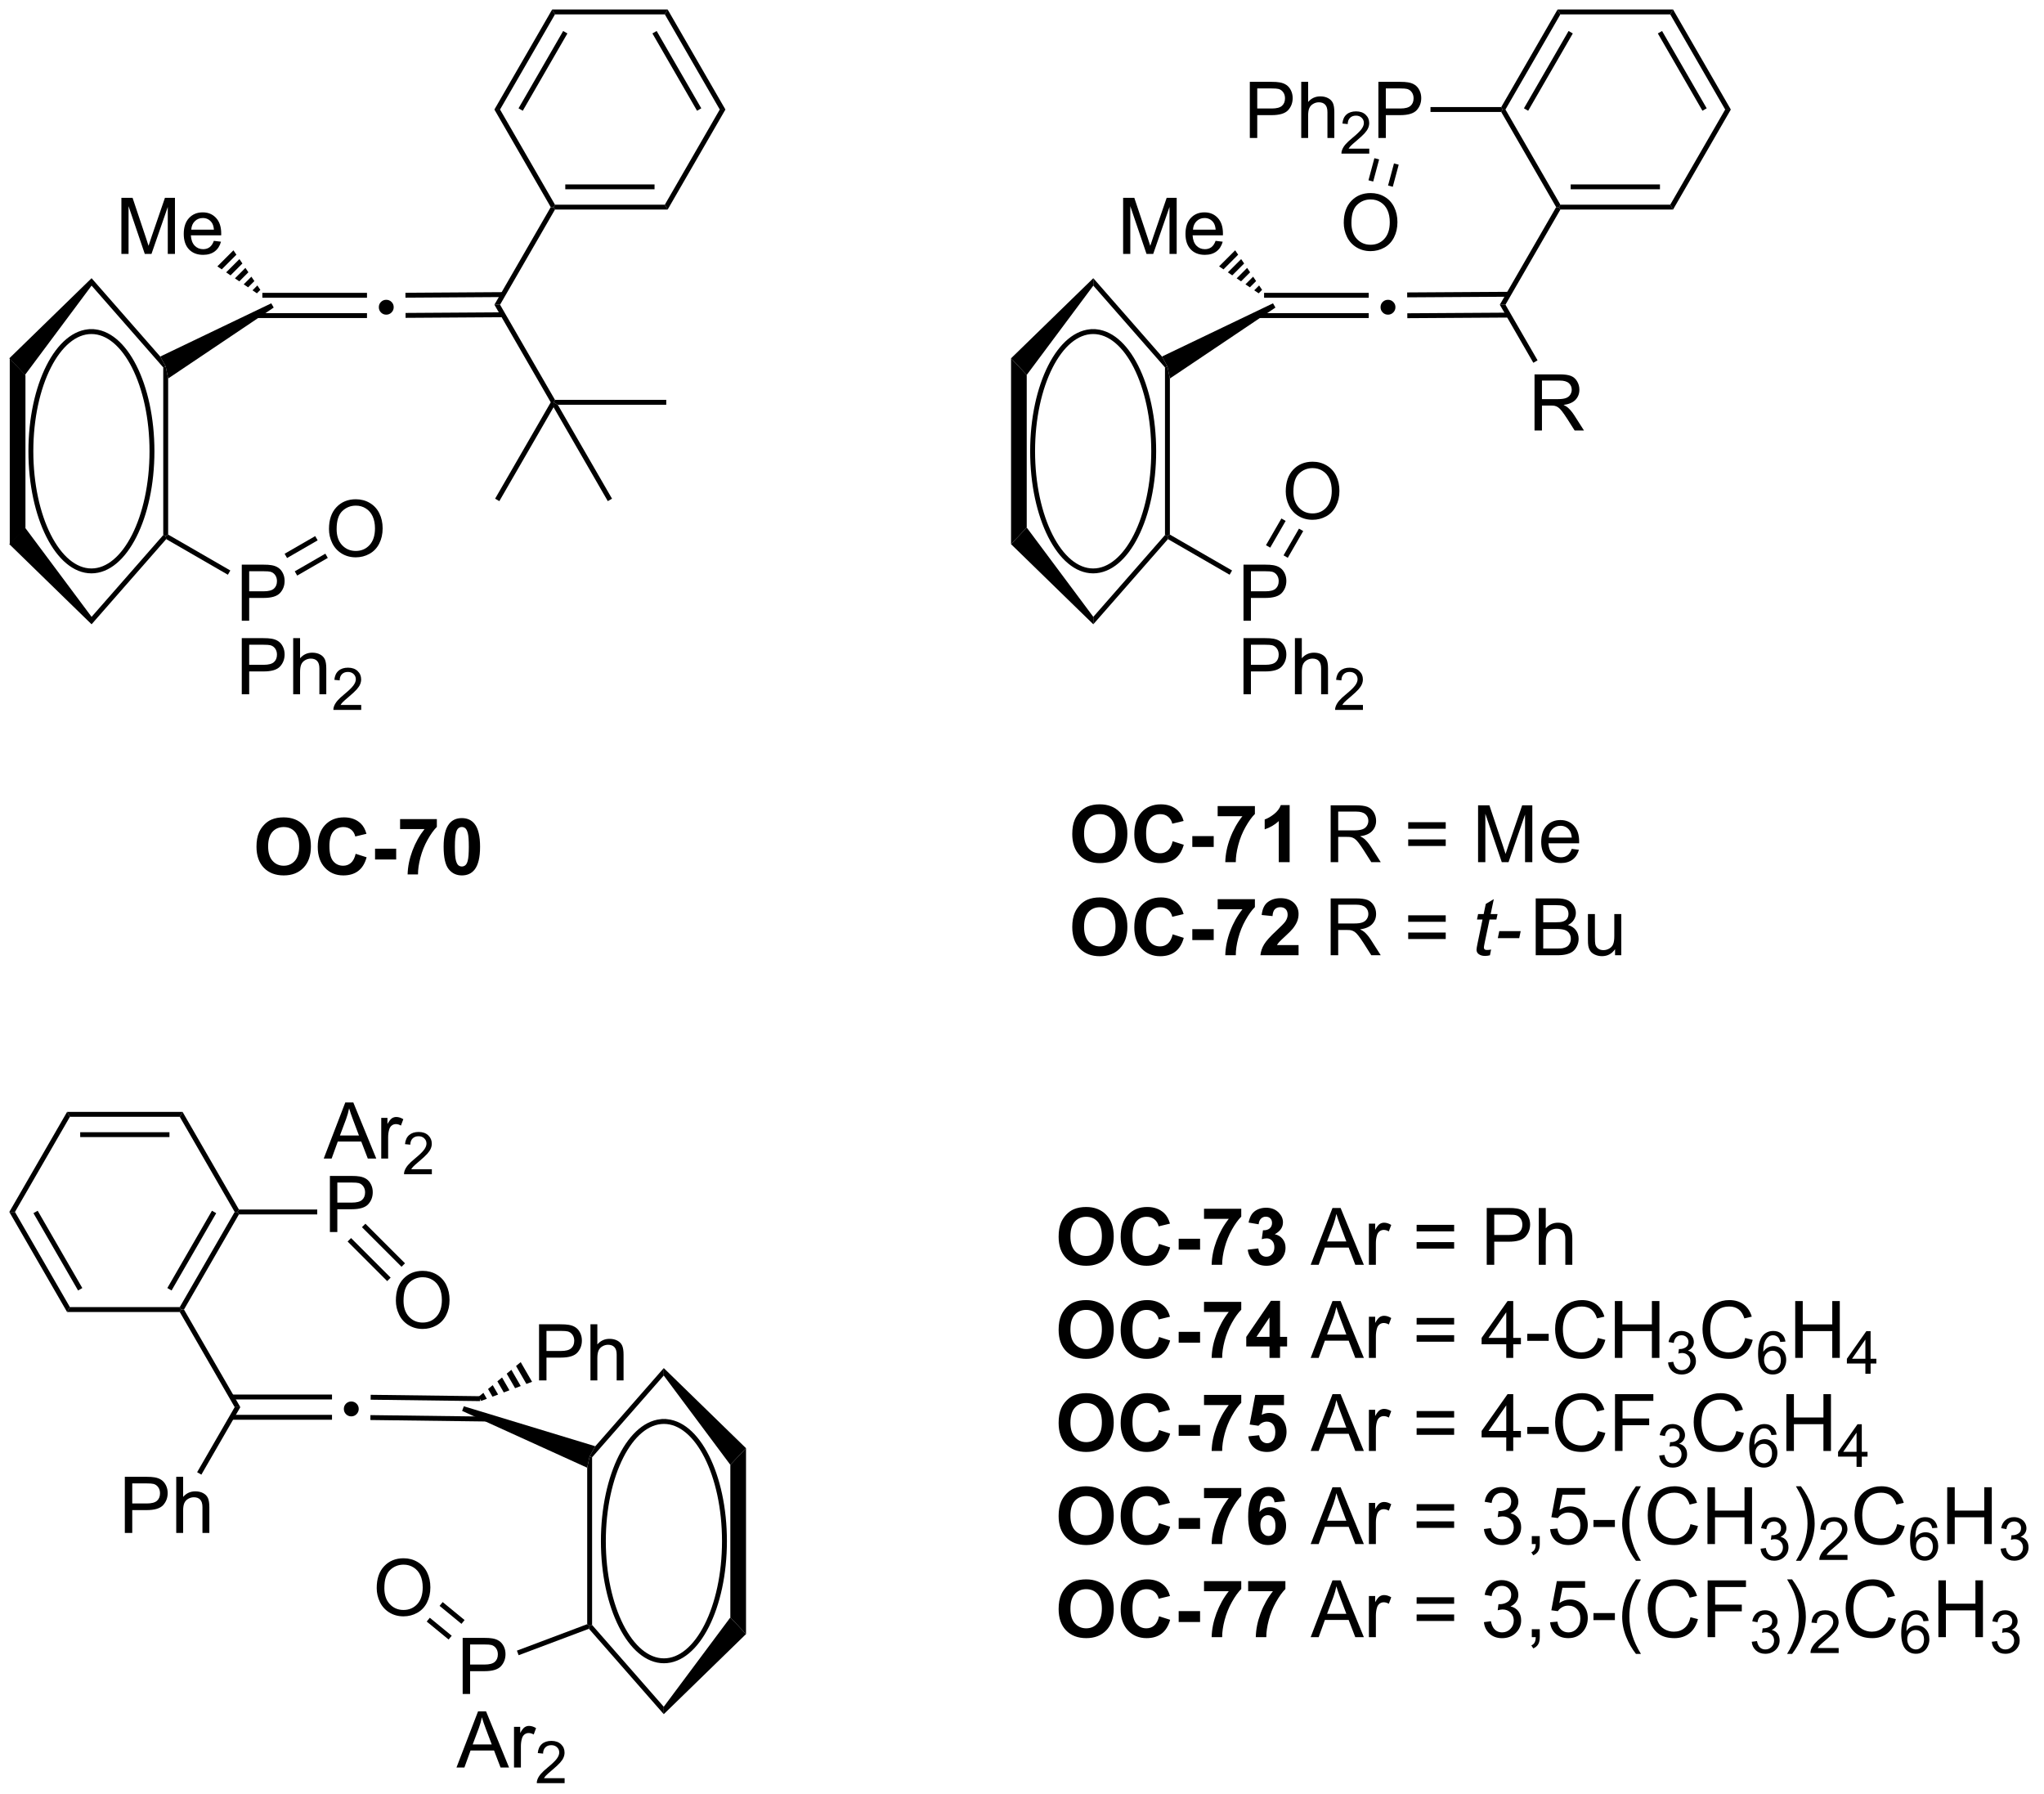 <?xml version="1.0" encoding="UTF-8"?>
<!DOCTYPE svg PUBLIC '-//W3C//DTD SVG 1.0//EN'
          'http://www.w3.org/TR/2001/REC-SVG-20010904/DTD/svg10.dtd'>
<svg stroke-dasharray="none" shape-rendering="auto" xmlns="http://www.w3.org/2000/svg" font-family="'Dialog'" text-rendering="auto" width="286" fill-opacity="1" color-interpolation="auto" color-rendering="auto" preserveAspectRatio="xMidYMid meet" font-size="12px" viewBox="0 0 286 251" fill="black" xmlns:xlink="http://www.w3.org/1999/xlink" stroke="black" image-rendering="auto" stroke-miterlimit="10" stroke-linecap="square" stroke-linejoin="miter" font-style="normal" stroke-width="1" height="251" stroke-dashoffset="0" font-weight="normal" stroke-opacity="1"
><!--Generated by the Batik Graphics2D SVG Generator--><defs id="genericDefs"
  /><g
  ><defs id="defs1"
    ><clipPath clipPathUnits="userSpaceOnUse" id="clipPath1"
      ><path d="M0.646 0.646 L214.617 0.646 L214.617 188.821 L0.646 188.821 L0.646 0.646 Z"
      /></clipPath
      ><clipPath clipPathUnits="userSpaceOnUse" id="clipPath2"
      ><path d="M62.028 12.543 L62.028 195.487 L270.049 195.487 L270.049 12.543 Z"
      /></clipPath
      ><clipPath clipPathUnits="userSpaceOnUse" id="clipPath3"
      ><path d="M62.028 12.543 L62.028 195.365 L270.049 195.365 L270.049 12.543 Z"
      /></clipPath
    ></defs
    ><g transform="scale(1.333,1.333) translate(-0.646,-0.646) matrix(1.029,0,0,1.029,-63.156,-12.257)"
    ><path d="M63 49.112 L64.6 50.809 L64.6 66.383 L63 68.079 Z" stroke="none" clip-path="url(#clipPath3)"
    /></g
    ><g transform="matrix(1.371,0,0,1.371,-85.069,-17.203)"
    ><path d="M63 68.079 L64.6 66.383 L71.395 75.496 L71.395 76.255 Z" stroke="none" clip-path="url(#clipPath3)"
    /></g
    ><g transform="matrix(1.371,0,0,1.371,-85.069,-17.203)"
    ><path d="M71.395 76.255 L71.395 75.496 L78.71 67.15 L78.96 67.245 L79.012 67.564 Z" stroke="none" clip-path="url(#clipPath3)"
    /></g
    ><g transform="matrix(1.371,0,0,1.371,-85.069,-17.203)"
    ><path d="M79.21 67.1 L78.96 67.245 L78.71 67.15 L78.71 50.041 L78.96 49.947 L79.21 51.173 Z" stroke="none" clip-path="url(#clipPath3)"
    /></g
    ><g transform="matrix(1.371,0,0,1.371,-85.069,-17.203)"
    ><path d="M78.402 48.932 L78.96 49.947 L78.71 50.041 L71.395 41.695 L71.395 40.937 Z" stroke="none" clip-path="url(#clipPath3)"
    /></g
    ><g transform="matrix(1.371,0,0,1.371,-85.069,-17.203)"
    ><path d="M71.395 40.937 L71.395 41.695 L64.6 50.809 L63 49.112 Z" stroke="none" clip-path="url(#clipPath3)"
    /></g
    ><g stroke-width="0.5" transform="matrix(1.371,0,0,1.371,-85.069,-17.203)"
    ><path fill="none" d="M71.38 46.384 C67.969 46.384 65.2 51.855 65.2 58.596 C65.2 65.337 67.969 70.808 71.38 70.808 C74.791 70.808 77.559 65.337 77.559 58.596 C77.559 51.855 74.791 46.384 71.38 46.384" clip-path="url(#clipPath3)"
    /></g
    ><g transform="matrix(1.371,0,0,1.371,-85.069,-17.203)"
    ><path d="M89.734 43.5 L89.983 43.934 L79.21 51.173 L78.96 49.947 L78.402 48.932 Z" stroke="none" clip-path="url(#clipPath3)"
    /></g
    ><g transform="matrix(1.371,0,0,1.371,-85.069,-17.203)"
    ><path d="M74.438 38.461 L74.438 32.734 L75.578 32.734 L76.935 36.789 Q77.123 37.354 77.209 37.635 Q77.305 37.322 77.513 36.718 L78.883 32.734 L79.904 32.734 L79.904 38.461 L79.172 38.461 L79.172 33.666 L77.508 38.461 L76.826 38.461 L75.169 33.586 L75.169 38.461 L74.438 38.461 ZM83.875 37.125 L84.602 37.213 Q84.43 37.851 83.964 38.203 Q83.5 38.554 82.779 38.554 Q81.867 38.554 81.334 37.994 Q80.802 37.432 80.802 36.421 Q80.802 35.375 81.341 34.796 Q81.88 34.218 82.74 34.218 Q83.571 34.218 84.097 34.786 Q84.625 35.351 84.625 36.377 Q84.625 36.44 84.623 36.565 L81.529 36.565 Q81.568 37.25 81.914 37.614 Q82.263 37.976 82.781 37.976 Q83.169 37.976 83.443 37.773 Q83.716 37.57 83.875 37.125 ZM81.568 35.986 L83.883 35.986 Q83.836 35.463 83.617 35.203 Q83.281 34.796 82.748 34.796 Q82.263 34.796 81.933 35.122 Q81.602 35.445 81.568 35.986 Z" stroke="none" clip-path="url(#clipPath3)"
    /></g
    ><g transform="matrix(1.371,0,0,1.371,-85.069,-17.203)"
    ><path d="M88.268 42.48 L87.819 42.174 L88.316 41.678 L88.621 42.126 ZM87.371 41.869 L86.922 41.564 L87.705 40.781 L88.01 41.23 ZM86.474 41.258 L86.026 40.953 L87.094 39.884 L87.4 40.333 ZM85.577 40.648 L85.129 40.342 L86.484 38.988 L86.789 39.436 ZM84.681 40.037 L84.232 39.731 L85.873 38.091 L86.178 38.539 Z" stroke="none" clip-path="url(#clipPath3)"
    /></g
    ><g transform="matrix(1.371,0,0,1.371,-85.069,-17.203)"
    ><path d="M112.506 43.644 L113.084 43.644 L118.689 53.353 L118.545 53.603 L118.256 53.603 Z" stroke="none" clip-path="url(#clipPath3)"
    /></g
    ><g transform="matrix(1.371,0,0,1.371,-85.069,-17.203)"
    ><path d="M113.084 43.644 L112.506 43.644 L118.256 33.684 L118.545 33.684 L118.689 33.934 Z" stroke="none" clip-path="url(#clipPath3)"
    /></g
    ><g transform="matrix(1.371,0,0,1.371,-85.069,-17.203)"
    ><path d="M118.689 33.934 L118.545 33.684 L118.689 33.434 L129.901 33.434 L130.189 33.934 ZM119.74 31.864 L128.85 31.864 L128.85 31.364 L119.74 31.364 Z" stroke="none" clip-path="url(#clipPath3)"
    /></g
    ><g transform="matrix(1.371,0,0,1.371,-85.069,-17.203)"
    ><path d="M130.189 33.934 L129.901 33.434 L135.506 23.725 L136.084 23.725 Z" stroke="none" clip-path="url(#clipPath3)"
    /></g
    ><g transform="matrix(1.371,0,0,1.371,-85.069,-17.203)"
    ><path d="M136.084 23.725 L135.506 23.725 L129.901 14.016 L130.189 13.516 ZM133.621 23.6 L129.066 15.711 L128.633 15.961 L133.188 23.85 Z" stroke="none" clip-path="url(#clipPath3)"
    /></g
    ><g transform="matrix(1.371,0,0,1.371,-85.069,-17.203)"
    ><path d="M130.189 13.516 L129.901 14.016 L118.689 14.016 L118.401 13.516 Z" stroke="none" clip-path="url(#clipPath3)"
    /></g
    ><g transform="matrix(1.371,0,0,1.371,-85.069,-17.203)"
    ><path d="M118.401 13.516 L118.689 14.016 L113.084 23.725 L112.506 23.725 ZM119.524 15.711 L114.969 23.6 L115.402 23.85 L119.957 15.961 Z" stroke="none" clip-path="url(#clipPath3)"
    /></g
    ><g transform="matrix(1.371,0,0,1.371,-85.069,-17.203)"
    ><path d="M112.506 23.725 L113.084 23.725 L118.689 33.434 L118.545 33.684 L118.256 33.684 Z" stroke="none" clip-path="url(#clipPath3)"
    /></g
    ><g transform="matrix(1.371,0,0,1.371,-85.069,-17.203)"
    ><path d="M118.978 53.853 L118.545 53.603 L118.689 53.353 L130.045 53.353 L130.045 53.853 Z" stroke="none" clip-path="url(#clipPath3)"
    /></g
    ><g transform="matrix(1.371,0,0,1.371,-85.069,-17.203)"
    ><path d="M118.256 53.603 L118.545 53.603 L118.545 54.103 L113.011 63.687 L112.579 63.437 Z" stroke="none" clip-path="url(#clipPath3)"
    /></g
    ><g transform="matrix(1.371,0,0,1.371,-85.069,-17.203)"
    ><path d="M118.545 54.103 L118.545 53.603 L118.978 53.853 L124.511 63.437 L124.079 63.687 Z" stroke="none" clip-path="url(#clipPath3)"
    /></g
    ><g transform="matrix(1.371,0,0,1.371,-85.069,-17.203)"
    ><path d="M86.724 75.894 L86.724 70.168 L88.885 70.168 Q89.455 70.168 89.755 70.223 Q90.177 70.293 90.46 70.491 Q90.747 70.686 90.921 71.043 Q91.096 71.397 91.096 71.824 Q91.096 72.553 90.63 73.061 Q90.166 73.566 88.95 73.566 L87.481 73.566 L87.481 75.894 L86.724 75.894 ZM87.481 72.889 L88.963 72.889 Q89.697 72.889 90.005 72.616 Q90.315 72.342 90.315 71.848 Q90.315 71.488 90.132 71.233 Q89.95 70.975 89.653 70.894 Q89.463 70.842 88.947 70.842 L87.481 70.842 L87.481 72.889 Z" stroke="none" clip-path="url(#clipPath3)"
    /></g
    ><g transform="matrix(1.371,0,0,1.371,-85.069,-17.203)"
    ><path d="M86.724 83.394 L86.724 77.668 L88.885 77.668 Q89.455 77.668 89.755 77.723 Q90.177 77.793 90.46 77.991 Q90.747 78.186 90.921 78.543 Q91.096 78.897 91.096 79.324 Q91.096 80.053 90.63 80.561 Q90.166 81.066 88.95 81.066 L87.481 81.066 L87.481 83.394 L86.724 83.394 ZM87.481 80.389 L88.963 80.389 Q89.697 80.389 90.005 80.116 Q90.315 79.842 90.315 79.348 Q90.315 78.988 90.132 78.733 Q89.95 78.475 89.653 78.394 Q89.463 78.342 88.947 78.342 L87.481 78.342 L87.481 80.389 ZM91.971 83.394 L91.971 77.668 L92.674 77.668 L92.674 79.723 Q93.166 79.152 93.916 79.152 Q94.377 79.152 94.716 79.335 Q95.057 79.514 95.203 79.835 Q95.349 80.155 95.349 80.764 L95.349 83.394 L94.645 83.394 L94.645 80.764 Q94.645 80.238 94.416 79.999 Q94.19 79.757 93.77 79.757 Q93.458 79.757 93.182 79.921 Q92.908 80.082 92.791 80.361 Q92.674 80.637 92.674 81.124 L92.674 83.394 L91.971 83.394 Z" stroke="none" clip-path="url(#clipPath3)"
    /></g
    ><g transform="matrix(1.371,0,0,1.371,-85.069,-17.203)"
    ><path d="M98.913 84.487 L98.913 84.995 L96.073 84.995 Q96.067 84.803 96.135 84.627 Q96.243 84.338 96.481 84.057 Q96.722 83.776 97.173 83.407 Q97.872 82.832 98.118 82.496 Q98.364 82.16 98.364 81.862 Q98.364 81.549 98.139 81.334 Q97.917 81.118 97.555 81.118 Q97.175 81.118 96.946 81.346 Q96.718 81.575 96.716 81.979 L96.173 81.924 Q96.229 81.317 96.593 81 Q96.956 80.682 97.567 80.682 Q98.186 80.682 98.546 81.026 Q98.907 81.368 98.907 81.873 Q98.907 82.131 98.802 82.381 Q98.696 82.629 98.45 82.905 Q98.206 83.18 97.638 83.66 Q97.163 84.059 97.028 84.201 Q96.893 84.344 96.805 84.487 L98.913 84.487 Z" stroke="none" clip-path="url(#clipPath3)"
    /></g
    ><g transform="matrix(1.371,0,0,1.371,-85.069,-17.203)"
    ><path d="M79.012 67.564 L78.96 67.245 L79.21 67.1 L85.556 70.764 L85.306 71.198 Z" stroke="none" clip-path="url(#clipPath3)"
    /></g
    ><g transform="matrix(1.371,0,0,1.371,-85.069,-17.203)"
    ><path d="M95.624 66.534 Q95.624 65.107 96.389 64.302 Q97.155 63.495 98.366 63.495 Q99.157 63.495 99.793 63.875 Q100.431 64.253 100.764 64.93 Q101.1 65.607 101.1 66.466 Q101.1 67.339 100.749 68.026 Q100.397 68.714 99.751 69.068 Q99.108 69.422 98.361 69.422 Q97.553 69.422 96.915 69.031 Q96.28 68.638 95.952 67.964 Q95.624 67.287 95.624 66.534 ZM96.405 66.544 Q96.405 67.581 96.96 68.177 Q97.517 68.771 98.358 68.771 Q99.212 68.771 99.764 68.169 Q100.319 67.568 100.319 66.464 Q100.319 65.763 100.082 65.242 Q99.845 64.722 99.389 64.435 Q98.936 64.146 98.368 64.146 Q97.564 64.146 96.983 64.701 Q96.405 65.253 96.405 66.544 Z" stroke="none" clip-path="url(#clipPath3)"
    /></g
    ><g transform="matrix(1.371,0,0,1.371,-85.069,-17.203)"
    ><path d="M92.381 71.284 L92.131 70.851 L95.253 69.049 L95.503 69.481 ZM91.346 69.492 L94.468 67.689 L94.218 67.256 L91.096 69.058 Z" stroke="none" clip-path="url(#clipPath3)"
    /></g
    ><g transform="matrix(1.371,0,0,1.371,-85.069,-17.203)"
    ><path d="M165.235 49.112 L166.835 50.809 L166.835 66.383 L165.235 68.079 Z" stroke="none" clip-path="url(#clipPath3)"
    /></g
    ><g transform="matrix(1.371,0,0,1.371,-85.069,-17.203)"
    ><path d="M165.235 68.079 L166.835 66.383 L173.63 75.496 L173.63 76.255 Z" stroke="none" clip-path="url(#clipPath3)"
    /></g
    ><g transform="matrix(1.371,0,0,1.371,-85.069,-17.203)"
    ><path d="M173.63 76.255 L173.63 75.496 L180.945 67.15 L181.195 67.245 L181.247 67.564 Z" stroke="none" clip-path="url(#clipPath3)"
    /></g
    ><g transform="matrix(1.371,0,0,1.371,-85.069,-17.203)"
    ><path d="M181.445 67.1 L181.195 67.245 L180.945 67.15 L180.945 50.041 L181.195 49.947 L181.445 51.173 Z" stroke="none" clip-path="url(#clipPath3)"
    /></g
    ><g transform="matrix(1.371,0,0,1.371,-85.069,-17.203)"
    ><path d="M180.637 48.932 L181.195 49.947 L180.945 50.041 L173.63 41.695 L173.63 40.937 Z" stroke="none" clip-path="url(#clipPath3)"
    /></g
    ><g transform="matrix(1.371,0,0,1.371,-85.069,-17.203)"
    ><path d="M173.63 40.937 L173.63 41.695 L166.835 50.809 L165.235 49.112 Z" stroke="none" clip-path="url(#clipPath3)"
    /></g
    ><g stroke-width="0.5" transform="matrix(1.371,0,0,1.371,-85.069,-17.203)"
    ><path fill="none" d="M173.615 46.384 C170.204 46.384 167.435 51.855 167.435 58.596 C167.435 65.337 170.204 70.808 173.615 70.808 C177.026 70.808 179.794 65.337 179.794 58.596 C179.794 51.855 177.026 46.384 173.615 46.384" clip-path="url(#clipPath3)"
    /></g
    ><g transform="matrix(1.371,0,0,1.371,-85.069,-17.203)"
    ><path d="M191.97 43.5 L192.218 43.934 L181.445 51.173 L181.195 49.947 L180.637 48.932 Z" stroke="none" clip-path="url(#clipPath3)"
    /></g
    ><g transform="matrix(1.371,0,0,1.371,-85.069,-17.203)"
    ><path d="M176.673 38.461 L176.673 32.734 L177.814 32.734 L179.17 36.789 Q179.358 37.354 179.444 37.635 Q179.54 37.322 179.748 36.718 L181.118 32.734 L182.139 32.734 L182.139 38.461 L181.407 38.461 L181.407 33.666 L179.743 38.461 L179.061 38.461 L177.405 33.586 L177.405 38.461 L176.673 38.461 ZM186.11 37.125 L186.837 37.213 Q186.665 37.851 186.199 38.203 Q185.735 38.554 185.014 38.554 Q184.102 38.554 183.569 37.994 Q183.037 37.432 183.037 36.421 Q183.037 35.375 183.577 34.796 Q184.116 34.218 184.975 34.218 Q185.806 34.218 186.332 34.786 Q186.86 35.351 186.86 36.377 Q186.86 36.44 186.858 36.565 L183.764 36.565 Q183.803 37.25 184.149 37.614 Q184.498 37.976 185.017 37.976 Q185.405 37.976 185.678 37.773 Q185.952 37.57 186.11 37.125 ZM183.803 35.986 L186.118 35.986 Q186.071 35.463 185.852 35.203 Q185.517 34.796 184.983 34.796 Q184.498 34.796 184.168 35.122 Q183.837 35.445 183.803 35.986 Z" stroke="none" clip-path="url(#clipPath3)"
    /></g
    ><g transform="matrix(1.371,0,0,1.371,-85.069,-17.203)"
    ><path d="M190.503 42.48 L190.054 42.174 L190.551 41.678 L190.856 42.126 ZM189.606 41.869 L189.157 41.564 L189.94 40.781 L190.245 41.23 ZM188.709 41.258 L188.261 40.953 L189.329 39.884 L189.635 40.333 ZM187.812 40.648 L187.364 40.342 L188.719 38.988 L189.024 39.436 ZM186.916 40.037 L186.467 39.731 L188.108 38.091 L188.413 38.539 Z" stroke="none" clip-path="url(#clipPath3)"
    /></g
    ><g transform="matrix(1.371,0,0,1.371,-85.069,-17.203)"
    ><path d="M218.66 56.478 L218.66 50.751 L221.199 50.751 Q221.965 50.751 222.363 50.905 Q222.762 51.059 222.999 51.449 Q223.238 51.84 223.238 52.314 Q223.238 52.923 222.843 53.343 Q222.449 53.759 221.624 53.871 Q221.926 54.017 222.082 54.158 Q222.413 54.462 222.71 54.918 L223.707 56.478 L222.754 56.478 L221.996 55.285 Q221.663 54.77 221.447 54.496 Q221.233 54.223 221.064 54.113 Q220.895 54.004 220.718 53.962 Q220.59 53.934 220.296 53.934 L219.418 53.934 L219.418 56.478 L218.66 56.478 ZM219.418 53.277 L221.046 53.277 Q221.567 53.277 221.858 53.171 Q222.153 53.064 222.304 52.827 Q222.457 52.59 222.457 52.314 Q222.457 51.908 222.16 51.647 Q221.866 51.384 221.231 51.384 L219.418 51.384 L219.418 53.277 Z" stroke="none" clip-path="url(#clipPath3)"
    /></g
    ><g transform="matrix(1.371,0,0,1.371,-85.069,-17.203)"
    ><path d="M215.116 43.644 L215.694 43.644 L218.97 49.319 L218.537 49.569 Z" stroke="none" clip-path="url(#clipPath3)"
    /></g
    ><g transform="matrix(1.371,0,0,1.371,-85.069,-17.203)"
    ><path d="M215.694 43.644 L215.116 43.644 L220.866 33.684 L221.155 33.684 L221.299 33.934 Z" stroke="none" clip-path="url(#clipPath3)"
    /></g
    ><g transform="matrix(1.371,0,0,1.371,-85.069,-17.203)"
    ><path d="M221.299 33.934 L221.155 33.684 L221.299 33.434 L232.511 33.434 L232.799 33.934 ZM222.35 31.864 L231.46 31.864 L231.46 31.364 L222.35 31.364 Z" stroke="none" clip-path="url(#clipPath3)"
    /></g
    ><g transform="matrix(1.371,0,0,1.371,-85.069,-17.203)"
    ><path d="M232.799 33.934 L232.511 33.434 L238.116 23.725 L238.694 23.725 Z" stroke="none" clip-path="url(#clipPath3)"
    /></g
    ><g transform="matrix(1.371,0,0,1.371,-85.069,-17.203)"
    ><path d="M238.694 23.725 L238.116 23.725 L232.511 14.016 L232.799 13.516 ZM236.231 23.6 L231.677 15.711 L231.244 15.961 L235.798 23.85 Z" stroke="none" clip-path="url(#clipPath3)"
    /></g
    ><g transform="matrix(1.371,0,0,1.371,-85.069,-17.203)"
    ><path d="M232.799 13.516 L232.511 14.016 L221.299 14.016 L221.011 13.516 Z" stroke="none" clip-path="url(#clipPath3)"
    /></g
    ><g transform="matrix(1.371,0,0,1.371,-85.069,-17.203)"
    ><path d="M221.011 13.516 L221.299 14.016 L215.694 23.725 L215.405 23.725 L215.261 23.475 ZM222.134 15.711 L217.579 23.6 L218.012 23.85 L222.567 15.961 Z" stroke="none" clip-path="url(#clipPath3)"
    /></g
    ><g transform="matrix(1.371,0,0,1.371,-85.069,-17.203)"
    ><path d="M215.261 23.975 L215.405 23.725 L215.694 23.725 L221.299 33.434 L221.155 33.684 L220.866 33.684 Z" stroke="none" clip-path="url(#clipPath3)"
    /></g
    ><g transform="matrix(1.371,0,0,1.371,-85.069,-17.203)"
    ><path d="M188.958 75.894 L188.958 70.168 L191.12 70.168 Q191.69 70.168 191.99 70.223 Q192.412 70.293 192.696 70.491 Q192.982 70.686 193.156 71.043 Q193.331 71.397 193.331 71.824 Q193.331 72.553 192.865 73.061 Q192.401 73.566 191.185 73.566 L189.716 73.566 L189.716 75.894 L188.958 75.894 ZM189.716 72.889 L191.198 72.889 Q191.932 72.889 192.24 72.616 Q192.55 72.342 192.55 71.848 Q192.55 71.488 192.367 71.233 Q192.185 70.975 191.888 70.894 Q191.698 70.842 191.182 70.842 L189.716 70.842 L189.716 72.889 Z" stroke="none" clip-path="url(#clipPath3)"
    /></g
    ><g transform="matrix(1.371,0,0,1.371,-85.069,-17.203)"
    ><path d="M188.958 83.394 L188.958 77.668 L191.12 77.668 Q191.69 77.668 191.99 77.723 Q192.412 77.793 192.696 77.991 Q192.982 78.186 193.156 78.543 Q193.331 78.897 193.331 79.324 Q193.331 80.053 192.865 80.561 Q192.401 81.066 191.185 81.066 L189.716 81.066 L189.716 83.394 L188.958 83.394 ZM189.716 80.389 L191.198 80.389 Q191.932 80.389 192.24 80.116 Q192.55 79.842 192.55 79.348 Q192.55 78.988 192.367 78.733 Q192.185 78.475 191.888 78.394 Q191.698 78.342 191.182 78.342 L189.716 78.342 L189.716 80.389 ZM194.206 83.394 L194.206 77.668 L194.909 77.668 L194.909 79.723 Q195.401 79.152 196.151 79.152 Q196.612 79.152 196.951 79.335 Q197.292 79.514 197.438 79.835 Q197.583 80.155 197.583 80.764 L197.583 83.394 L196.88 83.394 L196.88 80.764 Q196.88 80.238 196.651 79.999 Q196.425 79.757 196.005 79.757 Q195.693 79.757 195.417 79.921 Q195.143 80.082 195.026 80.361 Q194.909 80.637 194.909 81.124 L194.909 83.394 L194.206 83.394 Z" stroke="none" clip-path="url(#clipPath3)"
    /></g
    ><g transform="matrix(1.371,0,0,1.371,-85.069,-17.203)"
    ><path d="M201.148 84.487 L201.148 84.995 L198.308 84.995 Q198.302 84.803 198.371 84.627 Q198.478 84.338 198.716 84.057 Q198.957 83.776 199.408 83.407 Q200.107 82.832 200.353 82.496 Q200.599 82.16 200.599 81.862 Q200.599 81.549 200.375 81.334 Q200.152 81.118 199.791 81.118 Q199.41 81.118 199.181 81.346 Q198.953 81.575 198.951 81.979 L198.408 81.924 Q198.464 81.317 198.828 81 Q199.191 80.682 199.802 80.682 Q200.421 80.682 200.781 81.026 Q201.142 81.368 201.142 81.873 Q201.142 82.131 201.037 82.381 Q200.931 82.629 200.685 82.905 Q200.441 83.18 199.873 83.66 Q199.398 84.059 199.263 84.201 Q199.128 84.344 199.041 84.487 L201.148 84.487 Z" stroke="none" clip-path="url(#clipPath3)"
    /></g
    ><g transform="matrix(1.371,0,0,1.371,-85.069,-17.203)"
    ><path d="M181.247 67.564 L181.195 67.245 L181.445 67.1 L187.791 70.764 L187.541 71.198 Z" stroke="none" clip-path="url(#clipPath3)"
    /></g
    ><g transform="matrix(1.371,0,0,1.371,-85.069,-17.203)"
    ><path d="M193.27 62.703 Q193.27 61.276 194.036 60.472 Q194.802 59.664 196.013 59.664 Q196.804 59.664 197.44 60.045 Q198.078 60.422 198.411 61.099 Q198.747 61.776 198.747 62.636 Q198.747 63.508 198.395 64.196 Q198.044 64.883 197.398 65.237 Q196.755 65.592 196.007 65.592 Q195.2 65.592 194.562 65.201 Q193.927 64.808 193.599 64.133 Q193.27 63.456 193.27 62.703 ZM194.052 62.714 Q194.052 63.75 194.607 64.347 Q195.164 64.941 196.005 64.941 Q196.859 64.941 197.411 64.339 Q197.966 63.737 197.966 62.633 Q197.966 61.933 197.729 61.412 Q197.492 60.891 197.036 60.605 Q196.583 60.316 196.015 60.316 Q195.211 60.316 194.63 60.87 Q194.052 61.422 194.052 62.714 Z" stroke="none" clip-path="url(#clipPath3)"
    /></g
    ><g transform="matrix(1.371,0,0,1.371,-85.069,-17.203)"
    ><path d="M193.478 69.469 L193.045 69.219 L194.62 66.492 L195.053 66.742 ZM191.685 68.434 L193.26 65.707 L192.827 65.457 L191.252 68.184 Z" stroke="none" clip-path="url(#clipPath3)"
    /></g
    ><g transform="matrix(1.371,0,0,1.371,-85.069,-17.203)"
    ><path d="M189.603 26.625 L189.603 20.898 L191.765 20.898 Q192.335 20.898 192.635 20.953 Q193.056 21.023 193.34 21.221 Q193.627 21.417 193.801 21.773 Q193.976 22.128 193.976 22.555 Q193.976 23.284 193.51 23.792 Q193.046 24.297 191.83 24.297 L190.361 24.297 L190.361 26.625 L189.603 26.625 ZM190.361 23.62 L191.843 23.62 Q192.577 23.62 192.885 23.346 Q193.194 23.073 193.194 22.578 Q193.194 22.219 193.012 21.963 Q192.83 21.706 192.533 21.625 Q192.343 21.573 191.827 21.573 L190.361 21.573 L190.361 23.62 ZM194.851 26.625 L194.851 20.898 L195.554 20.898 L195.554 22.953 Q196.046 22.383 196.796 22.383 Q197.257 22.383 197.595 22.565 Q197.937 22.745 198.083 23.065 Q198.228 23.385 198.228 23.995 L198.228 26.625 L197.525 26.625 L197.525 23.995 Q197.525 23.469 197.296 23.229 Q197.069 22.987 196.65 22.987 Q196.338 22.987 196.062 23.151 Q195.788 23.312 195.671 23.591 Q195.554 23.867 195.554 24.354 L195.554 26.625 L194.851 26.625 Z" stroke="none" clip-path="url(#clipPath3)"
    /></g
    ><g transform="matrix(1.371,0,0,1.371,-85.069,-17.203)"
    ><path d="M201.793 27.717 L201.793 28.225 L198.953 28.225 Q198.947 28.034 199.015 27.858 Q199.123 27.569 199.361 27.288 Q199.601 27.006 200.053 26.637 Q200.752 26.063 200.998 25.727 Q201.244 25.391 201.244 25.092 Q201.244 24.78 201.019 24.565 Q200.797 24.348 200.435 24.348 Q200.054 24.348 199.826 24.577 Q199.597 24.805 199.595 25.209 L199.053 25.155 Q199.109 24.547 199.472 24.231 Q199.836 23.913 200.447 23.913 Q201.066 23.913 201.426 24.256 Q201.787 24.598 201.787 25.104 Q201.787 25.362 201.681 25.612 Q201.576 25.86 201.33 26.135 Q201.086 26.41 200.517 26.891 Q200.043 27.29 199.908 27.432 Q199.773 27.575 199.685 27.717 L201.793 27.717 Z" stroke="none" clip-path="url(#clipPath3)"
    /></g
    ><g transform="matrix(1.371,0,0,1.371,-85.069,-17.203)"
    ><path d="M202.725 26.625 L202.725 20.898 L204.887 20.898 Q205.457 20.898 205.757 20.953 Q206.179 21.023 206.462 21.221 Q206.749 21.417 206.923 21.773 Q207.098 22.128 207.098 22.555 Q207.098 23.284 206.632 23.792 Q206.168 24.297 204.952 24.297 L203.483 24.297 L203.483 26.625 L202.725 26.625 ZM203.483 23.62 L204.965 23.62 Q205.699 23.62 206.007 23.346 Q206.316 23.073 206.316 22.578 Q206.316 22.219 206.134 21.963 Q205.952 21.706 205.655 21.625 Q205.465 21.573 204.949 21.573 L203.483 21.573 L203.483 23.62 Z" stroke="none" clip-path="url(#clipPath3)"
    /></g
    ><g transform="matrix(1.371,0,0,1.371,-85.069,-17.203)"
    ><path d="M215.261 23.475 L215.405 23.725 L215.261 23.975 L208.042 23.975 L208.042 23.475 Z" stroke="none" clip-path="url(#clipPath3)"
    /></g
    ><g transform="matrix(1.371,0,0,1.371,-85.069,-17.203)"
    ><path d="M199.191 35.287 Q199.191 33.86 199.957 33.055 Q200.723 32.248 201.934 32.248 Q202.725 32.248 203.361 32.628 Q203.999 33.006 204.332 33.683 Q204.668 34.36 204.668 35.219 Q204.668 36.092 204.316 36.779 Q203.965 37.467 203.319 37.821 Q202.676 38.175 201.928 38.175 Q201.121 38.175 200.483 37.784 Q199.848 37.391 199.519 36.717 Q199.191 36.039 199.191 35.287 ZM199.973 35.297 Q199.973 36.334 200.527 36.93 Q201.085 37.524 201.926 37.524 Q202.78 37.524 203.332 36.922 Q203.887 36.321 203.887 35.217 Q203.887 34.516 203.65 33.995 Q203.413 33.474 202.957 33.188 Q202.504 32.899 201.936 32.899 Q201.131 32.899 200.551 33.454 Q199.973 34.006 199.973 35.297 Z" stroke="none" clip-path="url(#clipPath3)"
    /></g
    ><g transform="matrix(1.371,0,0,1.371,-85.069,-17.203)"
    ><path d="M202.316 28.69 L202.799 28.819 L202.195 31.075 L201.712 30.945 ZM204.315 29.226 L203.711 31.481 L204.194 31.61 L204.798 29.355 Z" stroke="none" clip-path="url(#clipPath3)"
    /></g
    ><g transform="matrix(1.371,0,0,1.371,-85.069,-17.203)"
    ><path d="M171.482 97.663 Q171.482 96.777 171.745 96.176 Q171.943 95.733 172.286 95.382 Q172.629 95.029 173.035 94.858 Q173.578 94.628 174.285 94.628 Q175.566 94.628 176.336 95.425 Q177.106 96.218 177.106 97.634 Q177.106 99.04 176.341 99.833 Q175.579 100.627 174.3 100.627 Q173.008 100.627 172.244 99.838 Q171.482 99.047 171.482 97.663 ZM172.687 97.624 Q172.687 98.607 173.14 99.116 Q173.596 99.625 174.298 99.625 Q174.996 99.625 175.445 99.121 Q175.895 98.615 175.895 97.608 Q175.895 96.611 175.458 96.121 Q175.02 95.63 174.298 95.63 Q173.572 95.63 173.13 96.126 Q172.687 96.622 172.687 97.624 ZM181.729 98.394 L182.863 98.755 Q182.602 99.704 181.995 100.165 Q181.389 100.627 180.456 100.627 Q179.301 100.627 178.557 99.838 Q177.814 99.047 177.814 97.679 Q177.814 96.231 178.56 95.43 Q179.309 94.628 180.527 94.628 Q181.589 94.628 182.254 95.258 Q182.649 95.63 182.847 96.326 L181.69 96.603 Q181.587 96.152 181.26 95.891 Q180.933 95.63 180.466 95.63 Q179.823 95.63 179.419 96.094 Q179.019 96.556 179.019 97.592 Q179.019 98.691 179.414 99.158 Q179.81 99.625 180.442 99.625 Q180.909 99.625 181.244 99.329 Q181.582 99.032 181.729 98.394 ZM183.734 98.979 L183.734 97.869 L185.918 97.869 L185.918 98.979 L183.734 98.979 ZM186.321 95.838 L186.321 94.808 L190.121 94.808 L190.121 95.614 Q189.651 96.076 189.163 96.943 Q188.678 97.808 188.423 98.784 Q188.167 99.759 188.172 100.527 L187.099 100.527 Q187.128 99.324 187.595 98.075 Q188.064 96.825 188.847 95.838 L186.321 95.838 ZM193.668 100.527 L192.558 100.527 L192.558 96.337 Q191.949 96.906 191.121 97.181 L191.121 96.171 Q191.556 96.028 192.065 95.633 Q192.577 95.235 192.767 94.705 L193.668 94.705 L193.668 100.527 Z" stroke="none" clip-path="url(#clipPath3)"
    /></g
    ><g transform="matrix(1.371,0,0,1.371,-85.069,-17.203)"
    ><path d="M197.855 100.527 L197.855 94.728 L200.426 94.728 Q201.201 94.728 201.605 94.884 Q202.008 95.04 202.248 95.435 Q202.491 95.831 202.491 96.311 Q202.491 96.927 202.09 97.352 Q201.692 97.774 200.856 97.887 Q201.162 98.035 201.32 98.177 Q201.655 98.486 201.956 98.947 L202.965 100.527 L202 100.527 L201.233 99.319 Q200.896 98.797 200.677 98.52 Q200.46 98.243 200.289 98.132 Q200.118 98.022 199.938 97.98 Q199.809 97.951 199.511 97.951 L198.623 97.951 L198.623 100.527 L197.855 100.527 ZM198.623 97.286 L200.271 97.286 Q200.798 97.286 201.093 97.178 Q201.391 97.07 201.544 96.83 Q201.7 96.59 201.7 96.311 Q201.7 95.899 201.399 95.635 Q201.101 95.369 200.458 95.369 L198.623 95.369 L198.623 97.286 ZM209.597 97.117 L205.768 97.117 L205.768 96.453 L209.597 96.453 L209.597 97.117 ZM209.597 98.876 L205.768 98.876 L205.768 98.212 L209.597 98.212 L209.597 98.876 ZM212.899 100.527 L212.899 94.728 L214.054 94.728 L215.428 98.834 Q215.618 99.406 215.705 99.691 Q215.802 99.374 216.013 98.763 L217.4 94.728 L218.434 94.728 L218.434 100.527 L217.693 100.527 L217.693 95.672 L216.008 100.527 L215.317 100.527 L213.64 95.591 L213.64 100.527 L212.899 100.527 ZM222.455 99.174 L223.19 99.264 Q223.016 99.91 222.544 100.266 Q222.075 100.621 221.345 100.621 Q220.422 100.621 219.881 100.055 Q219.343 99.485 219.343 98.462 Q219.343 97.402 219.889 96.817 Q220.435 96.231 221.305 96.231 Q222.146 96.231 222.679 96.806 Q223.214 97.378 223.214 98.417 Q223.214 98.481 223.211 98.607 L220.079 98.607 Q220.119 99.3 220.469 99.67 Q220.823 100.036 221.347 100.036 Q221.74 100.036 222.017 99.831 Q222.294 99.625 222.455 99.174 ZM220.119 98.022 L222.463 98.022 Q222.415 97.492 222.194 97.228 Q221.853 96.817 221.313 96.817 Q220.823 96.817 220.488 97.146 Q220.153 97.473 220.119 98.022 Z" stroke="none" clip-path="url(#clipPath3)"
    /></g
    ><g transform="matrix(1.371,0,0,1.371,-85.069,-17.203)"
    ><path d="M171.482 107.163 Q171.482 106.277 171.745 105.676 Q171.943 105.233 172.286 104.882 Q172.629 104.529 173.035 104.358 Q173.578 104.128 174.285 104.128 Q175.566 104.128 176.336 104.925 Q177.106 105.718 177.106 107.134 Q177.106 108.54 176.341 109.333 Q175.579 110.127 174.3 110.127 Q173.008 110.127 172.244 109.338 Q171.482 108.547 171.482 107.163 ZM172.687 107.124 Q172.687 108.107 173.14 108.616 Q173.596 109.125 174.298 109.125 Q174.996 109.125 175.445 108.621 Q175.895 108.115 175.895 107.108 Q175.895 106.111 175.458 105.621 Q175.02 105.13 174.298 105.13 Q173.572 105.13 173.13 105.626 Q172.687 106.122 172.687 107.124 ZM181.729 107.894 L182.863 108.255 Q182.602 109.204 181.995 109.665 Q181.389 110.127 180.456 110.127 Q179.301 110.127 178.557 109.338 Q177.814 108.547 177.814 107.179 Q177.814 105.731 178.56 104.93 Q179.309 104.128 180.527 104.128 Q181.589 104.128 182.254 104.758 Q182.649 105.13 182.847 105.826 L181.69 106.103 Q181.587 105.652 181.26 105.391 Q180.933 105.13 180.466 105.13 Q179.823 105.13 179.419 105.594 Q179.019 106.056 179.019 107.092 Q179.019 108.191 179.414 108.658 Q179.81 109.125 180.442 109.125 Q180.909 109.125 181.244 108.829 Q181.582 108.532 181.729 107.894 ZM183.734 108.479 L183.734 107.369 L185.918 107.369 L185.918 108.479 L183.734 108.479 ZM186.321 105.338 L186.321 104.308 L190.121 104.308 L190.121 105.114 Q189.651 105.576 189.163 106.443 Q188.678 107.308 188.423 108.284 Q188.167 109.259 188.172 110.027 L187.099 110.027 Q187.128 108.824 187.595 107.575 Q188.064 106.325 188.847 105.338 L186.321 105.338 ZM194.578 108.993 L194.578 110.027 L190.684 110.027 Q190.747 109.441 191.063 108.916 Q191.38 108.392 192.313 107.527 Q193.065 106.826 193.233 106.578 Q193.463 106.232 193.463 105.897 Q193.463 105.526 193.262 105.325 Q193.065 105.125 192.711 105.125 Q192.363 105.125 192.157 105.336 Q191.952 105.544 191.92 106.032 L190.813 105.921 Q190.913 105.004 191.435 104.606 Q191.957 104.205 192.74 104.205 Q193.597 104.205 194.088 104.669 Q194.578 105.13 194.578 105.818 Q194.578 106.209 194.438 106.565 Q194.298 106.918 193.993 107.305 Q193.792 107.561 193.265 108.044 Q192.74 108.526 192.598 108.684 Q192.458 108.843 192.371 108.993 L194.578 108.993 Z" stroke="none" clip-path="url(#clipPath3)"
    /></g
    ><g transform="matrix(1.371,0,0,1.371,-85.069,-17.203)"
    ><path d="M197.855 110.027 L197.855 104.228 L200.426 104.228 Q201.201 104.228 201.605 104.384 Q202.008 104.54 202.248 104.935 Q202.491 105.331 202.491 105.811 Q202.491 106.427 202.09 106.852 Q201.692 107.274 200.856 107.387 Q201.162 107.535 201.32 107.677 Q201.655 107.986 201.956 108.447 L202.965 110.027 L202 110.027 L201.233 108.819 Q200.896 108.297 200.677 108.02 Q200.46 107.743 200.289 107.632 Q200.118 107.522 199.938 107.48 Q199.809 107.451 199.511 107.451 L198.623 107.451 L198.623 110.027 L197.855 110.027 ZM198.623 106.786 L200.271 106.786 Q200.798 106.786 201.093 106.678 Q201.391 106.57 201.544 106.33 Q201.7 106.09 201.7 105.811 Q201.7 105.399 201.399 105.135 Q201.101 104.869 200.458 104.869 L198.623 104.869 L198.623 106.786 ZM209.597 106.617 L205.768 106.617 L205.768 105.953 L209.597 105.953 L209.597 106.617 ZM209.597 108.376 L205.768 108.376 L205.768 107.712 L209.597 107.712 L209.597 108.376 Z" stroke="none" clip-path="url(#clipPath3)"
    /></g
    ><g transform="matrix(1.371,0,0,1.371,-85.069,-17.203)"
    ><path d="M214.228 109.444 L214.109 110.032 Q213.851 110.098 213.611 110.098 Q213.184 110.098 212.931 109.887 Q212.741 109.729 212.741 109.457 Q212.741 109.317 212.844 108.819 L213.353 106.38 L212.788 106.38 L212.902 105.826 L213.469 105.826 L213.685 104.793 L214.505 104.3 L214.183 105.826 L214.887 105.826 L214.768 106.38 L214.07 106.38 L213.582 108.7 Q213.492 109.143 213.492 109.23 Q213.492 109.357 213.564 109.425 Q213.637 109.491 213.804 109.491 Q214.041 109.491 214.228 109.444 ZM214.912 108.286 L215.062 107.569 L217.246 107.569 L217.098 108.286 L214.912 108.286 Z" stroke="none" clip-path="url(#clipPath3)"
    /></g
    ><g transform="matrix(1.371,0,0,1.371,-85.069,-17.203)"
    ><path d="M218.781 110.027 L218.781 104.228 L220.956 104.228 Q221.621 104.228 222.022 104.405 Q222.425 104.579 222.652 104.946 Q222.878 105.312 222.878 105.71 Q222.878 106.082 222.675 106.412 Q222.475 106.739 222.069 106.942 Q222.594 107.095 222.876 107.466 Q223.161 107.838 223.161 108.344 Q223.161 108.753 222.987 109.104 Q222.815 109.452 222.562 109.642 Q222.309 109.832 221.927 109.929 Q221.547 110.027 220.993 110.027 L218.781 110.027 ZM219.548 106.665 L220.803 106.665 Q221.312 106.665 221.534 106.596 Q221.826 106.509 221.974 106.309 Q222.124 106.106 222.124 105.803 Q222.124 105.513 221.985 105.294 Q221.847 105.075 221.589 104.993 Q221.333 104.911 220.708 104.911 L219.548 104.911 L219.548 106.665 ZM219.548 109.341 L220.993 109.341 Q221.365 109.341 221.515 109.315 Q221.779 109.267 221.956 109.156 Q222.135 109.046 222.248 108.835 Q222.364 108.621 222.364 108.344 Q222.364 108.02 222.198 107.783 Q222.032 107.543 221.737 107.445 Q221.444 107.348 220.89 107.348 L219.548 107.348 L219.548 109.341 ZM226.878 110.027 L226.878 109.41 Q226.388 110.121 225.544 110.121 Q225.172 110.121 224.851 109.979 Q224.529 109.837 224.371 109.621 Q224.215 109.404 224.152 109.093 Q224.11 108.882 224.11 108.429 L224.11 105.826 L224.822 105.826 L224.822 108.154 Q224.822 108.713 224.864 108.906 Q224.932 109.188 225.149 109.349 Q225.368 109.507 225.686 109.507 Q226.008 109.507 226.288 109.344 Q226.57 109.18 226.686 108.898 Q226.802 108.613 226.802 108.075 L226.802 105.826 L227.514 105.826 L227.514 110.027 L226.878 110.027 Z" stroke="none" clip-path="url(#clipPath3)"
    /></g
    ><g transform="matrix(1.371,0,0,1.371,-85.069,-17.203)"
    ><path d="M136.586 162.03 L138.186 160.333 L138.186 179.301 L136.586 177.604 Z" stroke="none" clip-path="url(#clipPath3)"
    /></g
    ><g transform="matrix(1.371,0,0,1.371,-85.069,-17.203)"
    ><path d="M136.586 177.604 L138.186 179.301 L129.792 187.476 L129.791 186.718 Z" stroke="none" clip-path="url(#clipPath3)"
    /></g
    ><g transform="matrix(1.371,0,0,1.371,-85.069,-17.203)"
    ><path d="M129.791 186.718 L129.792 187.476 L122.153 178.761 L122.227 178.466 L122.477 178.371 Z" stroke="none" clip-path="url(#clipPath3)"
    /></g
    ><g transform="matrix(1.371,0,0,1.371,-85.069,-17.203)"
    ><path d="M122.477 178.371 L122.227 178.466 L121.977 178.292 L121.977 162.326 L122.227 161.168 L122.477 161.262 Z" stroke="none" clip-path="url(#clipPath3)"
    /></g
    ><g transform="matrix(1.371,0,0,1.371,-85.069,-17.203)"
    ><path d="M122.477 161.262 L122.227 161.168 L122.802 160.133 L129.792 152.157 L129.791 152.917 Z" stroke="none" clip-path="url(#clipPath3)"
    /></g
    ><g transform="matrix(1.371,0,0,1.371,-85.069,-17.203)"
    ><path d="M129.791 152.917 L129.792 152.157 L138.186 160.333 L136.586 162.03 Z" stroke="none" clip-path="url(#clipPath3)"
    /></g
    ><g stroke-width="0.5" transform="matrix(1.371,0,0,1.371,-85.069,-17.203)"
    ><path fill="none" d="M129.807 157.605 C133.217 157.605 135.986 163.076 135.986 169.817 C135.986 176.558 133.217 182.029 129.807 182.029 C126.396 182.029 123.627 176.558 123.627 169.817 C123.627 163.076 126.396 157.605 129.807 157.605" clip-path="url(#clipPath3)"
    /></g
    ><g transform="matrix(1.371,0,0,1.371,-85.069,-17.203)"
    ><path d="M109.211 156.525 L109.387 156.057 L122.802 160.133 L122.227 161.168 L121.977 162.326 Z" stroke="none" clip-path="url(#clipPath3)"
    /></g
    ><g transform="matrix(1.371,0,0,1.371,-85.069,-17.203)"
    ><path d="M86.577 156.144 L86 156.144 L80.394 146.434 L80.539 146.184 L80.827 146.184 Z" stroke="none" clip-path="url(#clipPath3)"
    /></g
    ><g transform="matrix(1.371,0,0,1.371,-85.069,-17.203)"
    ><path d="M74.789 168.978 L74.789 163.251 L76.95 163.251 Q77.52 163.251 77.82 163.306 Q78.242 163.376 78.526 163.574 Q78.812 163.77 78.987 164.126 Q79.161 164.481 79.161 164.908 Q79.161 165.637 78.695 166.145 Q78.231 166.65 77.015 166.65 L75.546 166.65 L75.546 168.978 L74.789 168.978 ZM75.546 165.973 L77.028 165.973 Q77.763 165.973 78.07 165.699 Q78.38 165.426 78.38 164.931 Q78.38 164.572 78.198 164.316 Q78.015 164.059 77.718 163.978 Q77.528 163.926 77.013 163.926 L75.546 163.926 L75.546 165.973 ZM80.036 168.978 L80.036 163.251 L80.739 163.251 L80.739 165.306 Q81.231 164.736 81.981 164.736 Q82.442 164.736 82.781 164.918 Q83.122 165.098 83.268 165.418 Q83.414 165.738 83.414 166.348 L83.414 168.978 L82.711 168.978 L82.711 166.348 Q82.711 165.822 82.481 165.582 Q82.255 165.34 81.836 165.34 Q81.523 165.34 81.247 165.504 Q80.974 165.665 80.856 165.944 Q80.739 166.22 80.739 166.707 L80.739 168.978 L80.036 168.978 Z" stroke="none" clip-path="url(#clipPath3)"
    /></g
    ><g transform="matrix(1.371,0,0,1.371,-85.069,-17.203)"
    ><path d="M86 156.144 L86.577 156.144 L82.6 163.033 L82.167 162.783 Z" stroke="none" clip-path="url(#clipPath3)"
    /></g
    ><g transform="matrix(1.371,0,0,1.371,-85.069,-17.203)"
    ><path d="M117.063 153.416 L117.063 147.689 L119.224 147.689 Q119.795 147.689 120.094 147.744 Q120.516 147.814 120.8 148.012 Q121.086 148.208 121.261 148.564 Q121.435 148.919 121.435 149.346 Q121.435 150.075 120.969 150.583 Q120.505 151.088 119.289 151.088 L117.821 151.088 L117.821 153.416 L117.063 153.416 ZM117.821 150.411 L119.302 150.411 Q120.037 150.411 120.344 150.137 Q120.654 149.864 120.654 149.369 Q120.654 149.01 120.472 148.755 Q120.289 148.497 119.993 148.416 Q119.802 148.364 119.287 148.364 L117.821 148.364 L117.821 150.411 ZM122.31 153.416 L122.31 147.689 L123.013 147.689 L123.013 149.744 Q123.505 149.174 124.255 149.174 Q124.716 149.174 125.055 149.356 Q125.396 149.536 125.542 149.856 Q125.688 150.176 125.688 150.786 L125.688 153.416 L124.985 153.416 L124.985 150.786 Q124.985 150.26 124.755 150.02 Q124.529 149.778 124.11 149.778 Q123.797 149.778 123.521 149.942 Q123.248 150.103 123.13 150.382 Q123.013 150.658 123.013 151.145 L123.013 153.416 L122.31 153.416 Z" stroke="none" clip-path="url(#clipPath3)"
    /></g
    ><g transform="matrix(1.371,0,0,1.371,-85.069,-17.203)"
    ><path d="M110.906 155.075 L111.382 154.683 L111.733 155.291 L111.156 155.507 ZM111.858 154.291 L112.334 153.9 L112.888 154.858 L112.31 155.075 ZM112.81 153.508 L113.286 153.116 L114.042 154.425 L113.465 154.642 ZM113.762 152.725 L114.239 152.333 L115.196 153.992 L114.619 154.209 ZM114.715 151.941 L115.191 151.55 L116.351 153.559 L115.773 153.776 Z" stroke="none" clip-path="url(#clipPath3)"
    /></g
    ><g transform="matrix(1.371,0,0,1.371,-85.069,-17.203)"
    ><path d="M80.827 146.184 L80.539 146.184 L80.394 145.934 L86 136.225 L86.289 136.225 L86.433 136.475 ZM79.56 144.239 L84.115 136.35 L83.682 136.1 L79.127 143.989 Z" stroke="none" clip-path="url(#clipPath3)"
    /></g
    ><g transform="matrix(1.371,0,0,1.371,-85.069,-17.203)"
    ><path d="M86.433 135.975 L86.289 136.225 L86 136.225 L80.394 126.516 L80.683 126.016 Z" stroke="none" clip-path="url(#clipPath3)"
    /></g
    ><g transform="matrix(1.371,0,0,1.371,-85.069,-17.203)"
    ><path d="M80.683 126.016 L80.394 126.516 L69.183 126.516 L68.894 126.016 ZM79.344 128.086 L70.234 128.086 L70.234 128.586 L79.344 128.586 Z" stroke="none" clip-path="url(#clipPath3)"
    /></g
    ><g transform="matrix(1.371,0,0,1.371,-85.069,-17.203)"
    ><path d="M68.894 126.016 L69.183 126.516 L63.577 136.225 L63 136.225 Z" stroke="none" clip-path="url(#clipPath3)"
    /></g
    ><g transform="matrix(1.371,0,0,1.371,-85.069,-17.203)"
    ><path d="M63 136.225 L63.577 136.225 L69.183 145.934 L68.894 146.434 ZM65.462 136.35 L70.017 144.239 L70.45 143.989 L65.895 136.1 Z" stroke="none" clip-path="url(#clipPath3)"
    /></g
    ><g transform="matrix(1.371,0,0,1.371,-85.069,-17.203)"
    ><path d="M68.894 146.434 L69.183 145.934 L80.394 145.934 L80.539 146.184 L80.394 146.434 Z" stroke="none" clip-path="url(#clipPath3)"
    /></g
    ><g transform="matrix(1.371,0,0,1.371,-85.069,-17.203)"
    ><path d="M95.088 130.775 L97.289 125.048 L98.106 125.048 L100.45 130.775 L99.586 130.775 L98.919 129.041 L96.523 129.041 L95.895 130.775 L95.088 130.775 ZM96.742 128.423 L98.684 128.423 L98.086 126.838 Q97.812 126.114 97.679 125.65 Q97.57 126.2 97.372 126.744 L96.742 128.423 ZM100.958 130.775 L100.958 126.627 L101.591 126.627 L101.591 127.254 Q101.833 126.814 102.036 126.673 Q102.242 126.533 102.489 126.533 Q102.843 126.533 103.211 126.759 L102.968 127.41 Q102.711 127.259 102.453 127.259 Q102.224 127.259 102.039 127.397 Q101.856 127.535 101.778 127.783 Q101.661 128.158 101.661 128.603 L101.661 130.775 L100.958 130.775 Z" stroke="none" clip-path="url(#clipPath3)"
    /></g
    ><g transform="matrix(1.371,0,0,1.371,-85.069,-17.203)"
    ><path d="M106.123 131.867 L106.123 132.375 L103.283 132.375 Q103.277 132.184 103.345 132.008 Q103.453 131.719 103.691 131.438 Q103.931 131.156 104.382 130.787 Q105.082 130.213 105.328 129.877 Q105.574 129.541 105.574 129.242 Q105.574 128.93 105.349 128.715 Q105.127 128.498 104.765 128.498 Q104.384 128.498 104.156 128.727 Q103.927 128.955 103.925 129.359 L103.382 129.305 Q103.439 128.697 103.802 128.381 Q104.166 128.062 104.777 128.062 Q105.396 128.062 105.755 128.406 Q106.117 128.748 106.117 129.254 Q106.117 129.512 106.011 129.762 Q105.906 130.01 105.66 130.285 Q105.416 130.56 104.847 131.041 Q104.373 131.44 104.238 131.582 Q104.103 131.725 104.015 131.867 L106.123 131.867 Z" stroke="none" clip-path="url(#clipPath3)"
    /></g
    ><g transform="matrix(1.371,0,0,1.371,-85.069,-17.203)"
    ><path d="M95.718 138.275 L95.718 132.548 L97.88 132.548 Q98.45 132.548 98.75 132.603 Q99.171 132.673 99.455 132.871 Q99.742 133.067 99.916 133.423 Q100.091 133.778 100.091 134.205 Q100.091 134.934 99.625 135.442 Q99.161 135.947 97.945 135.947 L96.476 135.947 L96.476 138.275 L95.718 138.275 ZM96.476 135.27 L97.958 135.27 Q98.692 135.27 99 134.996 Q99.309 134.723 99.309 134.228 Q99.309 133.869 99.127 133.613 Q98.945 133.356 98.648 133.275 Q98.458 133.223 97.942 133.223 L96.476 133.223 L96.476 135.27 Z" stroke="none" clip-path="url(#clipPath3)"
    /></g
    ><g transform="matrix(1.371,0,0,1.371,-85.069,-17.203)"
    ><path d="M86.433 136.475 L86.289 136.225 L86.433 135.975 L94.426 135.975 L94.426 136.475 Z" stroke="none" clip-path="url(#clipPath3)"
    /></g
    ><g transform="matrix(1.371,0,0,1.371,-85.069,-17.203)"
    ><path d="M102.452 145.274 Q102.452 143.847 103.217 143.043 Q103.983 142.236 105.194 142.236 Q105.986 142.236 106.621 142.616 Q107.259 142.993 107.592 143.67 Q107.928 144.347 107.928 145.207 Q107.928 146.079 107.577 146.767 Q107.225 147.454 106.579 147.808 Q105.936 148.163 105.189 148.163 Q104.381 148.163 103.743 147.772 Q103.108 147.379 102.78 146.704 Q102.452 146.027 102.452 145.274 ZM103.233 145.285 Q103.233 146.321 103.788 146.918 Q104.345 147.512 105.186 147.512 Q106.04 147.512 106.592 146.91 Q107.147 146.308 107.147 145.204 Q107.147 144.504 106.91 143.983 Q106.673 143.462 106.217 143.176 Q105.764 142.887 105.196 142.887 Q104.392 142.887 103.811 143.441 Q103.233 143.993 103.233 145.285 Z" stroke="none" clip-path="url(#clipPath3)"
    /></g
    ><g transform="matrix(1.371,0,0,1.371,-85.069,-17.203)"
    ><path d="M98.989 137.779 L99.343 137.425 L103.382 141.465 L103.029 141.818 ZM97.525 139.243 L101.565 143.282 L101.918 142.929 L97.879 138.889 Z" stroke="none" clip-path="url(#clipPath3)"
    /></g
    ><g transform="matrix(1.371,0,0,1.371,-85.069,-17.203)"
    ><path d="M109.268 185.415 L109.268 179.688 L111.43 179.688 Q112 179.688 112.299 179.743 Q112.721 179.813 113.005 180.011 Q113.291 180.206 113.466 180.563 Q113.64 180.917 113.64 181.344 Q113.64 182.074 113.174 182.581 Q112.711 183.087 111.495 183.087 L110.026 183.087 L110.026 185.415 L109.268 185.415 ZM110.026 182.41 L111.508 182.41 Q112.242 182.41 112.549 182.136 Q112.859 181.863 112.859 181.368 Q112.859 181.008 112.677 180.753 Q112.495 180.495 112.198 180.415 Q112.008 180.363 111.492 180.363 L110.026 180.363 L110.026 182.41 Z" stroke="none" clip-path="url(#clipPath3)"
    /></g
    ><g transform="matrix(1.371,0,0,1.371,-85.069,-17.203)"
    ><path d="M108.638 192.915 L110.838 187.188 L111.656 187.188 L114 192.915 L113.135 192.915 L112.469 191.18 L110.073 191.18 L109.445 192.915 L108.638 192.915 ZM110.291 190.563 L112.234 190.563 L111.635 188.977 Q111.362 188.253 111.229 187.79 Q111.12 188.339 110.922 188.883 L110.291 190.563 ZM114.508 192.915 L114.508 188.766 L115.14 188.766 L115.14 189.394 Q115.383 188.954 115.586 188.813 Q115.791 188.673 116.039 188.673 Q116.393 188.673 116.76 188.899 L116.518 189.55 Q116.26 189.399 116.002 189.399 Q115.773 189.399 115.588 189.537 Q115.406 189.675 115.328 189.923 Q115.211 190.298 115.211 190.743 L115.211 192.915 L114.508 192.915 Z" stroke="none" clip-path="url(#clipPath3)"
    /></g
    ><g transform="matrix(1.371,0,0,1.371,-85.069,-17.203)"
    ><path d="M119.672 194.007 L119.672 194.515 L116.832 194.515 Q116.827 194.323 116.895 194.148 Q117.002 193.858 117.241 193.577 Q117.481 193.296 117.932 192.927 Q118.631 192.353 118.877 192.017 Q119.124 191.681 119.124 191.382 Q119.124 191.069 118.899 190.855 Q118.676 190.638 118.315 190.638 Q117.934 190.638 117.706 190.866 Q117.477 191.095 117.475 191.499 L116.932 191.444 Q116.989 190.837 117.352 190.521 Q117.715 190.202 118.327 190.202 Q118.946 190.202 119.305 190.546 Q119.666 190.888 119.666 191.394 Q119.666 191.651 119.561 191.901 Q119.456 192.149 119.209 192.425 Q118.965 192.7 118.397 193.181 Q117.922 193.579 117.787 193.722 Q117.653 193.864 117.565 194.007 L119.672 194.007 Z" stroke="none" clip-path="url(#clipPath3)"
    /></g
    ><g transform="matrix(1.371,0,0,1.371,-85.069,-17.203)"
    ><path d="M121.977 178.292 L122.227 178.466 L122.153 178.761 L114.98 181.459 L114.804 180.991 Z" stroke="none" clip-path="url(#clipPath3)"
    /></g
    ><g transform="matrix(1.371,0,0,1.371,-85.069,-17.203)"
    ><path d="M100.495 174.604 Q100.495 173.177 101.26 172.372 Q102.026 171.565 103.237 171.565 Q104.028 171.565 104.664 171.945 Q105.302 172.322 105.635 173 Q105.971 173.677 105.971 174.536 Q105.971 175.408 105.62 176.096 Q105.268 176.783 104.622 177.138 Q103.979 177.492 103.231 177.492 Q102.424 177.492 101.786 177.101 Q101.151 176.708 100.823 176.033 Q100.495 175.356 100.495 174.604 ZM101.276 174.614 Q101.276 175.651 101.831 176.247 Q102.388 176.841 103.229 176.841 Q104.083 176.841 104.635 176.239 Q105.19 175.638 105.19 174.533 Q105.19 173.833 104.953 173.312 Q104.716 172.791 104.26 172.505 Q103.807 172.216 103.239 172.216 Q102.435 172.216 101.854 172.77 Q101.276 173.322 101.276 174.614 Z" stroke="none" clip-path="url(#clipPath3)"
    /></g
    ><g transform="matrix(1.371,0,0,1.371,-85.069,-17.203)"
    ><path d="M108.15 179.471 L107.833 179.858 L105.598 178.023 L105.915 177.636 ZM109.464 177.871 L107.228 176.036 L106.911 176.423 L109.146 178.258 Z" stroke="none" clip-path="url(#clipPath3)"
    /></g
    ><g transform="matrix(1.371,0,0,1.371,-85.069,-17.203)"
    ><path d="M170.09 138.753 Q170.09 137.867 170.354 137.266 Q170.551 136.823 170.894 136.472 Q171.237 136.119 171.643 135.947 Q172.186 135.718 172.893 135.718 Q174.174 135.718 174.944 136.514 Q175.714 137.308 175.714 138.724 Q175.714 140.129 174.949 140.923 Q174.187 141.716 172.909 141.716 Q171.617 141.716 170.852 140.928 Q170.09 140.137 170.09 138.753 ZM171.295 138.713 Q171.295 139.697 171.748 140.206 Q172.205 140.714 172.906 140.714 Q173.605 140.714 174.053 140.211 Q174.504 139.705 174.504 138.697 Q174.504 137.701 174.066 137.21 Q173.628 136.72 172.906 136.72 Q172.181 136.72 171.738 137.215 Q171.295 137.711 171.295 138.713 ZM180.338 139.483 L181.471 139.844 Q181.21 140.793 180.604 141.255 Q179.997 141.716 179.064 141.716 Q177.909 141.716 177.166 140.928 Q176.422 140.137 176.422 138.768 Q176.422 137.321 177.168 136.519 Q177.917 135.718 179.135 135.718 Q180.198 135.718 180.862 136.348 Q181.258 136.72 181.456 137.416 L180.298 137.693 Q180.195 137.242 179.868 136.981 Q179.541 136.72 179.075 136.72 Q178.431 136.72 178.028 137.184 Q177.627 137.645 177.627 138.681 Q177.627 139.781 178.023 140.248 Q178.418 140.714 179.051 140.714 Q179.518 140.714 179.852 140.419 Q180.19 140.121 180.338 139.483 ZM182.343 140.068 L182.343 138.958 L184.526 138.958 L184.526 140.068 L182.343 140.068 ZM184.929 136.928 L184.929 135.897 L188.729 135.897 L188.729 136.704 Q188.26 137.165 187.772 138.033 Q187.287 138.898 187.031 139.873 Q186.775 140.849 186.78 141.616 L185.707 141.616 Q185.736 140.414 186.203 139.164 Q186.672 137.914 187.455 136.928 L184.929 136.928 ZM189.395 140.076 L190.47 139.947 Q190.52 140.358 190.745 140.577 Q190.971 140.793 191.293 140.793 Q191.636 140.793 191.87 140.532 Q192.108 140.272 192.108 139.828 Q192.108 139.409 191.881 139.164 Q191.657 138.919 191.333 138.919 Q191.119 138.919 190.821 139.001 L190.945 138.096 Q191.396 138.107 191.633 137.901 Q191.87 137.693 191.87 137.347 Q191.87 137.055 191.696 136.881 Q191.523 136.707 191.232 136.707 Q190.948 136.707 190.745 136.904 Q190.544 137.102 190.502 137.482 L189.476 137.308 Q189.584 136.783 189.798 136.469 Q190.014 136.153 190.399 135.974 Q190.787 135.794 191.264 135.794 Q192.084 135.794 192.577 136.316 Q192.986 136.744 192.986 137.281 Q192.986 138.043 192.15 138.5 Q192.648 138.605 192.946 138.977 Q193.247 139.349 193.247 139.876 Q193.247 140.638 192.688 141.179 Q192.132 141.716 191.301 141.716 Q190.513 141.716 189.993 141.263 Q189.476 140.809 189.395 140.076 Z" stroke="none" clip-path="url(#clipPath3)"
    /></g
    ><g transform="matrix(1.371,0,0,1.371,-85.069,-17.203)"
    ><path d="M195.813 141.616 L198.041 135.818 L198.869 135.818 L201.242 141.616 L200.366 141.616 L199.691 139.86 L197.265 139.86 L196.63 141.616 L195.813 141.616 ZM197.487 139.235 L199.454 139.235 L198.847 137.63 Q198.571 136.897 198.436 136.427 Q198.325 136.983 198.125 137.535 L197.487 139.235 ZM201.756 141.616 L201.756 137.416 L202.396 137.416 L202.396 138.051 Q202.642 137.606 202.847 137.463 Q203.056 137.321 203.306 137.321 Q203.665 137.321 204.036 137.55 L203.791 138.209 Q203.53 138.057 203.269 138.057 Q203.037 138.057 202.85 138.196 Q202.665 138.336 202.586 138.587 Q202.468 138.966 202.468 139.417 L202.468 141.616 L201.756 141.616 ZM210.456 138.207 L206.627 138.207 L206.627 137.542 L210.456 137.542 L210.456 138.207 ZM210.456 139.966 L206.627 139.966 L206.627 139.301 L210.456 139.301 L210.456 139.966 ZM213.782 141.616 L213.782 135.818 L215.97 135.818 Q216.548 135.818 216.851 135.873 Q217.278 135.945 217.565 136.145 Q217.856 136.343 218.032 136.704 Q218.209 137.063 218.209 137.495 Q218.209 138.233 217.737 138.748 Q217.268 139.259 216.036 139.259 L214.549 139.259 L214.549 141.616 L213.782 141.616 ZM214.549 138.573 L216.049 138.573 Q216.793 138.573 217.104 138.297 Q217.418 138.02 217.418 137.519 Q217.418 137.155 217.233 136.897 Q217.049 136.635 216.748 136.554 Q216.556 136.501 216.034 136.501 L214.549 136.501 L214.549 138.573 ZM219.095 141.616 L219.095 135.818 L219.807 135.818 L219.807 137.898 Q220.305 137.321 221.064 137.321 Q221.531 137.321 221.874 137.506 Q222.219 137.688 222.367 138.012 Q222.515 138.336 222.515 138.953 L222.515 141.616 L221.803 141.616 L221.803 138.953 Q221.803 138.421 221.571 138.178 Q221.341 137.933 220.917 137.933 Q220.6 137.933 220.321 138.099 Q220.044 138.262 219.925 138.544 Q219.807 138.824 219.807 139.317 L219.807 141.616 L219.095 141.616 Z" stroke="none" clip-path="url(#clipPath3)"
    /></g
    ><g transform="matrix(1.371,0,0,1.371,-85.069,-17.203)"
    ><path d="M170.09 148.253 Q170.09 147.367 170.354 146.766 Q170.551 146.323 170.894 145.972 Q171.237 145.619 171.643 145.447 Q172.186 145.218 172.893 145.218 Q174.174 145.218 174.944 146.014 Q175.714 146.808 175.714 148.224 Q175.714 149.629 174.949 150.423 Q174.187 151.216 172.909 151.216 Q171.617 151.216 170.852 150.428 Q170.09 149.637 170.09 148.253 ZM171.295 148.213 Q171.295 149.197 171.748 149.706 Q172.205 150.214 172.906 150.214 Q173.605 150.214 174.053 149.711 Q174.504 149.205 174.504 148.197 Q174.504 147.201 174.066 146.71 Q173.628 146.22 172.906 146.22 Q172.181 146.22 171.738 146.715 Q171.295 147.211 171.295 148.213 ZM180.338 148.983 L181.471 149.344 Q181.21 150.293 180.604 150.755 Q179.997 151.216 179.064 151.216 Q177.909 151.216 177.166 150.428 Q176.422 149.637 176.422 148.268 Q176.422 146.821 177.168 146.019 Q177.917 145.218 179.135 145.218 Q180.198 145.218 180.862 145.848 Q181.258 146.22 181.456 146.916 L180.298 147.193 Q180.195 146.742 179.868 146.481 Q179.541 146.22 179.075 146.22 Q178.431 146.22 178.028 146.684 Q177.627 147.145 177.627 148.181 Q177.627 149.281 178.023 149.748 Q178.418 150.214 179.051 150.214 Q179.518 150.214 179.852 149.919 Q180.19 149.621 180.338 148.983 ZM182.343 149.568 L182.343 148.458 L184.526 148.458 L184.526 149.568 L182.343 149.568 ZM184.929 146.428 L184.929 145.397 L188.729 145.397 L188.729 146.204 Q188.26 146.665 187.772 147.533 Q187.287 148.398 187.031 149.373 Q186.775 150.349 186.78 151.116 L185.707 151.116 Q185.736 149.914 186.203 148.664 Q186.672 147.414 187.455 146.428 L184.929 146.428 ZM191.612 151.116 L191.612 149.948 L189.239 149.948 L189.239 148.975 L191.755 145.294 L192.688 145.294 L192.688 148.972 L193.408 148.972 L193.408 149.948 L192.688 149.948 L192.688 151.116 L191.612 151.116 ZM191.612 148.972 L191.612 146.99 L190.281 148.972 L191.612 148.972 Z" stroke="none" clip-path="url(#clipPath3)"
    /></g
    ><g transform="matrix(1.371,0,0,1.371,-85.069,-17.203)"
    ><path d="M195.813 151.116 L198.041 145.318 L198.869 145.318 L201.242 151.116 L200.366 151.116 L199.691 149.36 L197.265 149.36 L196.63 151.116 L195.813 151.116 ZM197.487 148.735 L199.454 148.735 L198.847 147.13 Q198.571 146.397 198.436 145.927 Q198.325 146.483 198.125 147.035 L197.487 148.735 ZM201.756 151.116 L201.756 146.916 L202.396 146.916 L202.396 147.551 Q202.642 147.106 202.847 146.963 Q203.056 146.821 203.306 146.821 Q203.665 146.821 204.036 147.05 L203.791 147.709 Q203.53 147.557 203.269 147.557 Q203.037 147.557 202.85 147.696 Q202.665 147.836 202.586 148.087 Q202.468 148.466 202.468 148.917 L202.468 151.116 L201.756 151.116 ZM210.456 147.707 L206.627 147.707 L206.627 147.042 L210.456 147.042 L210.456 147.707 ZM210.456 149.466 L206.627 149.466 L206.627 148.801 L210.456 148.801 L210.456 149.466 ZM215.775 151.116 L215.775 149.727 L213.26 149.727 L213.26 149.075 L215.907 145.318 L216.487 145.318 L216.487 149.075 L217.27 149.075 L217.27 149.727 L216.487 149.727 L216.487 151.116 L215.775 151.116 ZM215.775 149.075 L215.775 146.46 L213.961 149.075 L215.775 149.075 ZM217.92 149.376 L217.92 148.659 L220.106 148.659 L220.106 149.376 L217.92 149.376 ZM225.121 149.083 L225.888 149.276 Q225.648 150.222 225.021 150.721 Q224.393 151.216 223.489 151.216 Q222.55 151.216 221.962 150.834 Q221.377 150.452 221.068 149.729 Q220.762 149.004 220.762 148.174 Q220.762 147.267 221.108 146.594 Q221.456 145.919 222.094 145.569 Q222.732 145.218 223.499 145.218 Q224.369 145.218 224.963 145.661 Q225.556 146.104 225.791 146.908 L225.034 147.085 Q224.834 146.452 224.449 146.164 Q224.066 145.874 223.484 145.874 Q222.816 145.874 222.366 146.196 Q221.917 146.515 221.736 147.056 Q221.554 147.596 221.554 148.168 Q221.554 148.909 221.77 149.46 Q221.986 150.011 222.44 150.286 Q222.896 150.557 223.426 150.557 Q224.069 150.557 224.515 150.185 Q224.963 149.814 225.121 149.083 ZM226.857 151.116 L226.857 145.318 L227.625 145.318 L227.625 147.699 L230.638 147.699 L230.638 145.318 L231.406 145.318 L231.406 151.116 L230.638 151.116 L230.638 148.382 L227.625 148.382 L227.625 151.116 L226.857 151.116 Z" stroke="none" clip-path="url(#clipPath3)"
    /></g
    ><g transform="matrix(1.371,0,0,1.371,-85.069,-17.203)"
    ><path d="M232.284 151.587 L232.817 151.516 Q232.911 151.971 233.13 152.171 Q233.351 152.37 233.67 152.37 Q234.046 152.37 234.305 152.109 Q234.566 151.848 234.566 151.463 Q234.566 151.095 234.324 150.857 Q234.085 150.618 233.713 150.618 Q233.563 150.618 233.338 150.678 L233.397 150.209 Q233.45 150.215 233.482 150.215 Q233.824 150.215 234.097 150.037 Q234.37 149.859 234.37 149.487 Q234.37 149.194 234.17 149.003 Q233.972 148.809 233.658 148.809 Q233.346 148.809 233.138 149.005 Q232.93 149.2 232.871 149.592 L232.337 149.497 Q232.436 148.959 232.782 148.665 Q233.13 148.37 233.646 148.37 Q234.002 148.37 234.301 148.522 Q234.601 148.674 234.76 148.939 Q234.918 149.202 234.918 149.499 Q234.918 149.782 234.765 150.013 Q234.615 150.244 234.319 150.381 Q234.704 150.47 234.918 150.751 Q235.131 151.03 235.131 151.451 Q235.131 152.02 234.716 152.418 Q234.301 152.813 233.666 152.813 Q233.094 152.813 232.715 152.473 Q232.337 152.131 232.284 151.587 Z" stroke="none" clip-path="url(#clipPath3)"
    /></g
    ><g transform="matrix(1.371,0,0,1.371,-85.069,-17.203)"
    ><path d="M240.162 149.083 L240.929 149.276 Q240.689 150.222 240.062 150.721 Q239.434 151.216 238.53 151.216 Q237.591 151.216 237.003 150.834 Q236.418 150.452 236.109 149.729 Q235.804 149.004 235.804 148.174 Q235.804 147.267 236.149 146.594 Q236.497 145.919 237.135 145.569 Q237.773 145.218 238.54 145.218 Q239.411 145.218 240.004 145.661 Q240.597 146.104 240.832 146.908 L240.075 147.085 Q239.875 146.452 239.49 146.164 Q239.107 145.874 238.525 145.874 Q237.857 145.874 237.407 146.196 Q236.958 146.515 236.776 147.056 Q236.595 147.596 236.595 148.168 Q236.595 148.909 236.811 149.46 Q237.027 150.011 237.481 150.286 Q237.937 150.557 238.467 150.557 Q239.11 150.557 239.556 150.185 Q240.004 149.814 240.162 149.083 Z" stroke="none" clip-path="url(#clipPath3)"
    /></g
    ><g transform="matrix(1.371,0,0,1.371,-85.069,-17.203)"
    ><path d="M244.269 149.452 L243.737 149.493 Q243.666 149.179 243.535 149.036 Q243.32 148.809 243.001 148.809 Q242.746 148.809 242.554 148.951 Q242.301 149.135 242.155 149.489 Q242.011 149.841 242.005 150.494 Q242.198 150.199 242.477 150.057 Q242.756 149.914 243.061 149.914 Q243.595 149.914 243.97 150.308 Q244.346 150.701 244.346 151.324 Q244.346 151.734 244.168 152.086 Q243.992 152.436 243.684 152.624 Q243.375 152.811 242.983 152.811 Q242.317 152.811 241.896 152.321 Q241.475 151.828 241.475 150.701 Q241.475 149.44 241.939 148.868 Q242.347 148.37 243.035 148.37 Q243.547 148.37 243.875 148.659 Q244.204 148.945 244.269 149.452 ZM242.088 151.326 Q242.088 151.603 242.204 151.856 Q242.323 152.107 242.533 152.24 Q242.744 152.37 242.976 152.37 Q243.314 152.37 243.557 152.097 Q243.8 151.825 243.8 151.356 Q243.8 150.905 243.559 150.646 Q243.32 150.387 242.954 150.387 Q242.592 150.387 242.339 150.646 Q242.088 150.905 242.088 151.326 Z" stroke="none" clip-path="url(#clipPath3)"
    /></g
    ><g transform="matrix(1.371,0,0,1.371,-85.069,-17.203)"
    ><path d="M245.266 151.116 L245.266 145.318 L246.033 145.318 L246.033 147.699 L249.047 147.699 L249.047 145.318 L249.814 145.318 L249.814 151.116 L249.047 151.116 L249.047 148.382 L246.033 148.382 L246.033 151.116 L245.266 151.116 Z" stroke="none" clip-path="url(#clipPath3)"
    /></g
    ><g transform="matrix(1.371,0,0,1.371,-85.069,-17.203)"
    ><path d="M252.426 152.736 L252.426 151.694 L250.539 151.694 L250.539 151.206 L252.524 148.388 L252.959 148.388 L252.959 151.206 L253.547 151.206 L253.547 151.694 L252.959 151.694 L252.959 152.736 L252.426 152.736 ZM252.426 151.206 L252.426 149.244 L251.065 151.206 L252.426 151.206 Z" stroke="none" clip-path="url(#clipPath3)"
    /></g
    ><g transform="matrix(1.371,0,0,1.371,-85.069,-17.203)"
    ><path d="M170.09 157.753 Q170.09 156.867 170.354 156.266 Q170.551 155.823 170.894 155.472 Q171.237 155.119 171.643 154.947 Q172.186 154.718 172.893 154.718 Q174.174 154.718 174.944 155.514 Q175.714 156.308 175.714 157.724 Q175.714 159.129 174.949 159.923 Q174.187 160.716 172.909 160.716 Q171.617 160.716 170.852 159.928 Q170.09 159.137 170.09 157.753 ZM171.295 157.713 Q171.295 158.697 171.748 159.206 Q172.205 159.714 172.906 159.714 Q173.605 159.714 174.053 159.211 Q174.504 158.705 174.504 157.697 Q174.504 156.701 174.066 156.21 Q173.628 155.72 172.906 155.72 Q172.181 155.72 171.738 156.215 Q171.295 156.711 171.295 157.713 ZM180.338 158.483 L181.471 158.844 Q181.21 159.793 180.604 160.255 Q179.997 160.716 179.064 160.716 Q177.909 160.716 177.166 159.928 Q176.422 159.137 176.422 157.768 Q176.422 156.321 177.168 155.519 Q177.917 154.718 179.135 154.718 Q180.198 154.718 180.862 155.348 Q181.258 155.72 181.456 156.416 L180.298 156.693 Q180.195 156.242 179.868 155.981 Q179.541 155.72 179.075 155.72 Q178.431 155.72 178.028 156.184 Q177.627 156.645 177.627 157.681 Q177.627 158.781 178.023 159.248 Q178.418 159.714 179.051 159.714 Q179.518 159.714 179.852 159.419 Q180.19 159.121 180.338 158.483 ZM182.343 159.068 L182.343 157.958 L184.526 157.958 L184.526 159.068 L182.343 159.068 ZM184.929 155.928 L184.929 154.897 L188.729 154.897 L188.729 155.704 Q188.26 156.165 187.772 157.033 Q187.287 157.898 187.031 158.873 Q186.775 159.849 186.78 160.616 L185.707 160.616 Q185.736 159.414 186.203 158.164 Q186.672 156.914 187.455 155.928 L184.929 155.928 ZM189.45 159.124 L190.558 159.01 Q190.605 159.385 190.837 159.606 Q191.072 159.825 191.375 159.825 Q191.723 159.825 191.963 159.543 Q192.205 159.258 192.205 158.689 Q192.205 158.156 191.965 157.89 Q191.728 157.621 191.343 157.621 Q190.866 157.621 190.486 158.045 L189.584 157.914 L190.154 154.897 L193.091 154.897 L193.091 155.936 L190.995 155.936 L190.821 156.922 Q191.193 156.735 191.581 156.735 Q192.321 156.735 192.836 157.273 Q193.35 157.811 193.35 158.67 Q193.35 159.385 192.933 159.946 Q192.369 160.716 191.364 160.716 Q190.56 160.716 190.054 160.284 Q189.548 159.851 189.45 159.124 Z" stroke="none" clip-path="url(#clipPath3)"
    /></g
    ><g transform="matrix(1.371,0,0,1.371,-85.069,-17.203)"
    ><path d="M195.813 160.616 L198.041 154.818 L198.869 154.818 L201.242 160.616 L200.366 160.616 L199.691 158.86 L197.265 158.86 L196.63 160.616 L195.813 160.616 ZM197.487 158.235 L199.454 158.235 L198.847 156.63 Q198.571 155.897 198.436 155.427 Q198.325 155.983 198.125 156.535 L197.487 158.235 ZM201.756 160.616 L201.756 156.416 L202.396 156.416 L202.396 157.051 Q202.642 156.606 202.847 156.463 Q203.056 156.321 203.306 156.321 Q203.665 156.321 204.036 156.55 L203.791 157.209 Q203.53 157.057 203.269 157.057 Q203.037 157.057 202.85 157.196 Q202.665 157.336 202.586 157.587 Q202.468 157.966 202.468 158.417 L202.468 160.616 L201.756 160.616 ZM210.456 157.207 L206.627 157.207 L206.627 156.542 L210.456 156.542 L210.456 157.207 ZM210.456 158.966 L206.627 158.966 L206.627 158.301 L210.456 158.301 L210.456 158.966 ZM215.775 160.616 L215.775 159.227 L213.26 159.227 L213.26 158.575 L215.907 154.818 L216.487 154.818 L216.487 158.575 L217.27 158.575 L217.27 159.227 L216.487 159.227 L216.487 160.616 L215.775 160.616 ZM215.775 158.575 L215.775 155.96 L213.961 158.575 L215.775 158.575 ZM217.92 158.876 L217.92 158.159 L220.106 158.159 L220.106 158.876 L217.92 158.876 ZM225.121 158.583 L225.888 158.776 Q225.648 159.722 225.021 160.221 Q224.393 160.716 223.489 160.716 Q222.55 160.716 221.962 160.334 Q221.377 159.952 221.068 159.229 Q220.762 158.504 220.762 157.674 Q220.762 156.767 221.108 156.094 Q221.456 155.419 222.094 155.069 Q222.732 154.718 223.499 154.718 Q224.369 154.718 224.963 155.161 Q225.556 155.604 225.791 156.408 L225.034 156.585 Q224.834 155.952 224.449 155.664 Q224.066 155.374 223.484 155.374 Q222.816 155.374 222.366 155.696 Q221.917 156.015 221.736 156.556 Q221.554 157.096 221.554 157.668 Q221.554 158.409 221.77 158.96 Q221.986 159.511 222.44 159.786 Q222.896 160.057 223.426 160.057 Q224.069 160.057 224.515 159.685 Q224.963 159.314 225.121 158.583 ZM226.873 160.616 L226.873 154.818 L230.786 154.818 L230.786 155.501 L227.64 155.501 L227.64 157.297 L230.362 157.297 L230.362 157.982 L227.64 157.982 L227.64 160.616 L226.873 160.616 Z" stroke="none" clip-path="url(#clipPath3)"
    /></g
    ><g transform="matrix(1.371,0,0,1.371,-85.069,-17.203)"
    ><path d="M231.382 161.087 L231.916 161.016 Q232.009 161.471 232.229 161.671 Q232.45 161.87 232.769 161.87 Q233.144 161.87 233.404 161.609 Q233.665 161.348 233.665 160.963 Q233.665 160.595 233.423 160.357 Q233.184 160.118 232.812 160.118 Q232.662 160.118 232.436 160.178 L232.496 159.709 Q232.549 159.715 232.581 159.715 Q232.923 159.715 233.196 159.537 Q233.469 159.359 233.469 158.987 Q233.469 158.694 233.269 158.503 Q233.071 158.309 232.757 158.309 Q232.444 158.309 232.237 158.505 Q232.029 158.7 231.97 159.092 L231.436 158.997 Q231.535 158.459 231.881 158.165 Q232.229 157.87 232.745 157.87 Q233.101 157.87 233.4 158.022 Q233.7 158.174 233.858 158.439 Q234.017 158.702 234.017 158.999 Q234.017 159.282 233.864 159.513 Q233.714 159.744 233.417 159.881 Q233.803 159.97 234.017 160.251 Q234.23 160.53 234.23 160.951 Q234.23 161.52 233.815 161.918 Q233.4 162.313 232.765 162.313 Q232.193 162.313 231.814 161.973 Q231.436 161.631 231.382 161.087 Z" stroke="none" clip-path="url(#clipPath3)"
    /></g
    ><g transform="matrix(1.371,0,0,1.371,-85.069,-17.203)"
    ><path d="M239.261 158.583 L240.028 158.776 Q239.788 159.722 239.161 160.221 Q238.533 160.716 237.629 160.716 Q236.69 160.716 236.102 160.334 Q235.517 159.952 235.208 159.229 Q234.903 158.504 234.903 157.674 Q234.903 156.767 235.248 156.094 Q235.596 155.419 236.234 155.069 Q236.872 154.718 237.639 154.718 Q238.51 154.718 239.103 155.161 Q239.696 155.604 239.931 156.408 L239.174 156.585 Q238.974 155.952 238.589 155.664 Q238.206 155.374 237.624 155.374 Q236.957 155.374 236.506 155.696 Q236.057 156.015 235.875 156.556 Q235.694 157.096 235.694 157.668 Q235.694 158.409 235.91 158.96 Q236.126 159.511 236.579 159.786 Q237.036 160.057 237.566 160.057 Q238.209 160.057 238.655 159.685 Q239.103 159.314 239.261 158.583 Z" stroke="none" clip-path="url(#clipPath3)"
    /></g
    ><g transform="matrix(1.371,0,0,1.371,-85.069,-17.203)"
    ><path d="M243.368 158.952 L242.836 158.993 Q242.765 158.679 242.634 158.536 Q242.418 158.309 242.1 158.309 Q241.845 158.309 241.653 158.451 Q241.4 158.635 241.254 158.989 Q241.109 159.341 241.103 159.994 Q241.297 159.699 241.576 159.557 Q241.855 159.414 242.16 159.414 Q242.693 159.414 243.069 159.808 Q243.445 160.201 243.445 160.824 Q243.445 161.234 243.267 161.586 Q243.091 161.936 242.782 162.124 Q242.474 162.311 242.082 162.311 Q241.416 162.311 240.995 161.821 Q240.573 161.328 240.573 160.201 Q240.573 158.94 241.038 158.368 Q241.446 157.87 242.134 157.87 Q242.646 157.87 242.974 158.159 Q243.303 158.445 243.368 158.952 ZM241.186 160.826 Q241.186 161.103 241.303 161.356 Q241.422 161.607 241.631 161.74 Q241.843 161.87 242.074 161.87 Q242.413 161.87 242.656 161.597 Q242.899 161.325 242.899 160.856 Q242.899 160.405 242.658 160.146 Q242.418 159.887 242.053 159.887 Q241.691 159.887 241.438 160.146 Q241.186 160.405 241.186 160.826 Z" stroke="none" clip-path="url(#clipPath3)"
    /></g
    ><g transform="matrix(1.371,0,0,1.371,-85.069,-17.203)"
    ><path d="M244.364 160.616 L244.364 154.818 L245.132 154.818 L245.132 157.199 L248.145 157.199 L248.145 154.818 L248.913 154.818 L248.913 160.616 L248.145 160.616 L248.145 157.882 L245.132 157.882 L245.132 160.616 L244.364 160.616 Z" stroke="none" clip-path="url(#clipPath3)"
    /></g
    ><g transform="matrix(1.371,0,0,1.371,-85.069,-17.203)"
    ><path d="M251.525 162.236 L251.525 161.194 L249.638 161.194 L249.638 160.706 L251.624 157.888 L252.059 157.888 L252.059 160.706 L252.646 160.706 L252.646 161.194 L252.059 161.194 L252.059 162.236 L251.525 162.236 ZM251.525 160.706 L251.525 158.744 L250.164 160.706 L251.525 160.706 Z" stroke="none" clip-path="url(#clipPath3)"
    /></g
    ><g transform="matrix(1.371,0,0,1.371,-85.069,-17.203)"
    ><path d="M170.09 167.253 Q170.09 166.367 170.354 165.766 Q170.551 165.323 170.894 164.972 Q171.237 164.619 171.643 164.447 Q172.186 164.218 172.893 164.218 Q174.174 164.218 174.944 165.014 Q175.714 165.808 175.714 167.224 Q175.714 168.629 174.949 169.423 Q174.187 170.216 172.909 170.216 Q171.617 170.216 170.852 169.428 Q170.09 168.637 170.09 167.253 ZM171.295 167.213 Q171.295 168.197 171.748 168.706 Q172.205 169.214 172.906 169.214 Q173.605 169.214 174.053 168.711 Q174.504 168.205 174.504 167.197 Q174.504 166.201 174.066 165.71 Q173.628 165.22 172.906 165.22 Q172.181 165.22 171.738 165.715 Q171.295 166.211 171.295 167.213 ZM180.338 167.983 L181.471 168.344 Q181.21 169.293 180.604 169.755 Q179.997 170.216 179.064 170.216 Q177.909 170.216 177.166 169.428 Q176.422 168.637 176.422 167.268 Q176.422 165.821 177.168 165.019 Q177.917 164.218 179.135 164.218 Q180.198 164.218 180.862 164.848 Q181.258 165.22 181.456 165.916 L180.298 166.193 Q180.195 165.742 179.868 165.481 Q179.541 165.22 179.075 165.22 Q178.431 165.22 178.028 165.684 Q177.627 166.145 177.627 167.181 Q177.627 168.281 178.023 168.748 Q178.418 169.214 179.051 169.214 Q179.518 169.214 179.852 168.919 Q180.19 168.621 180.338 167.983 ZM182.343 168.568 L182.343 167.458 L184.526 167.458 L184.526 168.568 L182.343 168.568 ZM184.929 165.428 L184.929 164.397 L188.729 164.397 L188.729 165.204 Q188.26 165.665 187.772 166.533 Q187.287 167.398 187.031 168.373 Q186.775 169.349 186.78 170.116 L185.707 170.116 Q185.736 168.914 186.203 167.664 Q186.672 166.414 187.455 165.428 L184.929 165.428 ZM193.199 165.737 L192.124 165.855 Q192.084 165.523 191.918 165.365 Q191.752 165.207 191.486 165.207 Q191.135 165.207 190.89 165.523 Q190.647 165.839 190.584 166.841 Q191 166.351 191.617 166.351 Q192.314 166.351 192.809 166.881 Q193.305 167.411 193.305 168.249 Q193.305 169.138 192.783 169.679 Q192.261 170.216 191.443 170.216 Q190.565 170.216 189.999 169.534 Q189.434 168.851 189.434 167.295 Q189.434 165.702 190.022 164.998 Q190.613 164.294 191.554 164.294 Q192.213 164.294 192.646 164.663 Q193.081 165.033 193.199 165.737 ZM190.679 168.162 Q190.679 168.703 190.927 168.998 Q191.177 169.293 191.499 169.293 Q191.807 169.293 192.013 169.054 Q192.219 168.811 192.219 168.26 Q192.219 167.696 191.997 167.432 Q191.776 167.168 191.443 167.168 Q191.122 167.168 190.9 167.422 Q190.679 167.672 190.679 168.162 Z" stroke="none" clip-path="url(#clipPath3)"
    /></g
    ><g transform="matrix(1.371,0,0,1.371,-85.069,-17.203)"
    ><path d="M195.813 170.116 L198.041 164.318 L198.869 164.318 L201.242 170.116 L200.366 170.116 L199.691 168.36 L197.265 168.36 L196.63 170.116 L195.813 170.116 ZM197.487 167.735 L199.454 167.735 L198.847 166.13 Q198.571 165.397 198.436 164.927 Q198.325 165.483 198.125 166.035 L197.487 167.735 ZM201.756 170.116 L201.756 165.916 L202.396 165.916 L202.396 166.551 Q202.642 166.106 202.847 165.963 Q203.056 165.821 203.306 165.821 Q203.665 165.821 204.036 166.05 L203.791 166.709 Q203.53 166.557 203.269 166.557 Q203.037 166.557 202.85 166.696 Q202.665 166.836 202.586 167.087 Q202.468 167.466 202.468 167.917 L202.468 170.116 L201.756 170.116 ZM210.456 166.707 L206.627 166.707 L206.627 166.042 L210.456 166.042 L210.456 166.707 ZM210.456 168.466 L206.627 168.466 L206.627 167.801 L210.456 167.801 L210.456 168.466 ZM213.497 168.584 L214.209 168.489 Q214.333 169.096 214.625 169.362 Q214.921 169.628 215.345 169.628 Q215.846 169.628 216.192 169.28 Q216.54 168.932 216.54 168.418 Q216.54 167.928 216.218 167.611 Q215.899 167.292 215.403 167.292 Q215.203 167.292 214.902 167.371 L214.982 166.746 Q215.053 166.754 215.095 166.754 Q215.551 166.754 215.915 166.517 Q216.279 166.28 216.279 165.784 Q216.279 165.394 216.012 165.138 Q215.749 164.88 215.329 164.88 Q214.913 164.88 214.636 165.141 Q214.359 165.402 214.28 165.924 L213.568 165.797 Q213.7 165.08 214.161 164.687 Q214.625 164.294 215.314 164.294 Q215.788 164.294 216.186 164.497 Q216.587 164.7 216.798 165.054 Q217.009 165.404 217.009 165.8 Q217.009 166.177 216.806 166.485 Q216.606 166.794 216.21 166.976 Q216.724 167.095 217.009 167.469 Q217.294 167.841 217.294 168.402 Q217.294 169.162 216.74 169.692 Q216.186 170.219 215.34 170.219 Q214.578 170.219 214.072 169.766 Q213.568 169.309 213.497 168.584 ZM218.381 170.116 L218.381 169.304 L219.194 169.304 L219.194 170.116 Q219.194 170.564 219.036 170.839 Q218.877 171.113 218.532 171.263 L218.334 170.96 Q218.561 170.86 218.666 170.667 Q218.774 170.477 218.785 170.116 L218.381 170.116 ZM220.25 168.597 L220.996 168.534 Q221.08 169.08 221.381 169.354 Q221.684 169.628 222.111 169.628 Q222.625 169.628 222.981 169.241 Q223.337 168.853 223.337 168.213 Q223.337 167.603 222.994 167.253 Q222.654 166.899 222.101 166.899 Q221.755 166.899 221.478 167.058 Q221.202 167.213 221.043 167.461 L220.376 167.374 L220.938 164.397 L223.82 164.397 L223.82 165.077 L221.507 165.077 L221.194 166.636 Q221.716 166.272 222.291 166.272 Q223.05 166.272 223.572 166.799 Q224.094 167.324 224.094 168.149 Q224.094 168.938 223.635 169.51 Q223.076 170.216 222.111 170.216 Q221.32 170.216 220.819 169.773 Q220.321 169.328 220.25 168.597 ZM224.675 168.376 L224.675 167.659 L226.861 167.659 L226.861 168.376 L224.675 168.376 ZM229.01 171.822 Q228.419 171.079 228.011 170.082 Q227.605 169.083 227.605 168.015 Q227.605 167.073 227.911 166.211 Q228.267 165.212 229.01 164.218 L229.519 164.218 Q229.042 165.041 228.886 165.394 Q228.646 165.94 228.506 166.533 Q228.338 167.271 228.338 168.02 Q228.338 169.921 229.519 171.822 L229.01 171.822 ZM234.574 168.083 L235.341 168.276 Q235.101 169.222 234.473 169.721 Q233.846 170.216 232.941 170.216 Q232.003 170.216 231.415 169.834 Q230.829 169.452 230.521 168.729 Q230.215 168.004 230.215 167.174 Q230.215 166.267 230.561 165.594 Q230.909 164.919 231.547 164.569 Q232.185 164.218 232.952 164.218 Q233.822 164.218 234.416 164.661 Q235.009 165.104 235.243 165.908 L234.487 166.085 Q234.286 165.452 233.901 165.164 Q233.519 164.874 232.936 164.874 Q232.269 164.874 231.818 165.196 Q231.37 165.515 231.188 166.056 Q231.006 166.596 231.006 167.168 Q231.006 167.909 231.222 168.46 Q231.439 169.011 231.892 169.286 Q232.348 169.557 232.878 169.557 Q233.522 169.557 233.967 169.185 Q234.416 168.814 234.574 168.083 ZM236.31 170.116 L236.31 164.318 L237.077 164.318 L237.077 166.699 L240.091 166.699 L240.091 164.318 L240.858 164.318 L240.858 170.116 L240.091 170.116 L240.091 167.382 L237.077 167.382 L237.077 170.116 L236.31 170.116 Z" stroke="none" clip-path="url(#clipPath3)"
    /></g
    ><g transform="matrix(1.371,0,0,1.371,-85.069,-17.203)"
    ><path d="M241.729 170.587 L242.263 170.516 Q242.356 170.971 242.575 171.171 Q242.797 171.37 243.115 171.37 Q243.491 171.37 243.75 171.109 Q244.011 170.848 244.011 170.463 Q244.011 170.095 243.77 169.857 Q243.53 169.618 243.159 169.618 Q243.008 169.618 242.783 169.678 L242.842 169.209 Q242.896 169.215 242.927 169.215 Q243.269 169.215 243.542 169.037 Q243.815 168.859 243.815 168.487 Q243.815 168.194 243.615 168.003 Q243.418 167.809 243.103 167.809 Q242.791 167.809 242.583 168.005 Q242.376 168.2 242.316 168.592 L241.782 168.497 Q241.881 167.959 242.227 167.665 Q242.575 167.37 243.091 167.37 Q243.447 167.37 243.746 167.522 Q244.047 167.674 244.205 167.939 Q244.363 168.202 244.363 168.499 Q244.363 168.782 244.211 169.013 Q244.06 169.244 243.764 169.381 Q244.149 169.47 244.363 169.751 Q244.577 170.03 244.577 170.451 Q244.577 171.02 244.161 171.418 Q243.746 171.813 243.111 171.813 Q242.54 171.813 242.16 171.473 Q241.782 171.131 241.729 170.587 Z" stroke="none" clip-path="url(#clipPath3)"
    /></g
    ><g transform="matrix(1.371,0,0,1.371,-85.069,-17.203)"
    ><path d="M245.847 171.822 L245.336 171.822 Q246.52 169.921 246.52 168.02 Q246.52 167.276 246.348 166.543 Q246.214 165.95 245.974 165.404 Q245.819 165.048 245.336 164.218 L245.847 164.218 Q246.591 165.212 246.947 166.211 Q247.25 167.073 247.25 168.015 Q247.25 169.083 246.841 170.082 Q246.433 171.079 245.847 171.822 Z" stroke="none" clip-path="url(#clipPath3)"
    /></g
    ><g transform="matrix(1.371,0,0,1.371,-85.069,-17.203)"
    ><path d="M250.6 171.222 L250.6 171.736 L247.725 171.736 Q247.719 171.542 247.788 171.364 Q247.897 171.072 248.138 170.787 Q248.381 170.502 248.838 170.129 Q249.546 169.547 249.795 169.207 Q250.044 168.867 250.044 168.564 Q250.044 168.248 249.817 168.03 Q249.591 167.811 249.226 167.811 Q248.84 167.811 248.609 168.042 Q248.377 168.274 248.375 168.683 L247.826 168.627 Q247.883 168.012 248.251 167.692 Q248.619 167.37 249.238 167.37 Q249.864 167.37 250.228 167.718 Q250.594 168.064 250.594 168.576 Q250.594 168.837 250.487 169.09 Q250.381 169.341 250.131 169.62 Q249.884 169.899 249.309 170.386 Q248.828 170.789 248.692 170.933 Q248.555 171.078 248.466 171.222 L250.6 171.222 Z" stroke="none" clip-path="url(#clipPath3)"
    /></g
    ><g transform="matrix(1.371,0,0,1.371,-85.069,-17.203)"
    ><path d="M255.674 168.083 L256.442 168.276 Q256.202 169.222 255.574 169.721 Q254.947 170.216 254.042 170.216 Q253.103 170.216 252.516 169.834 Q251.93 169.452 251.622 168.729 Q251.316 168.004 251.316 167.174 Q251.316 166.267 251.661 165.594 Q252.009 164.919 252.647 164.569 Q253.285 164.218 254.053 164.218 Q254.923 164.218 255.516 164.661 Q256.109 165.104 256.344 165.908 L255.587 166.085 Q255.387 165.452 255.002 165.164 Q254.62 164.874 254.037 164.874 Q253.37 164.874 252.919 165.196 Q252.471 165.515 252.289 166.056 Q252.107 166.596 252.107 167.168 Q252.107 167.909 252.323 168.46 Q252.539 169.011 252.993 169.286 Q253.449 169.557 253.979 169.557 Q254.622 169.557 255.068 169.185 Q255.516 168.814 255.674 168.083 Z" stroke="none" clip-path="url(#clipPath3)"
    /></g
    ><g transform="matrix(1.371,0,0,1.371,-85.069,-17.203)"
    ><path d="M259.781 168.452 L259.249 168.493 Q259.178 168.179 259.048 168.036 Q258.832 167.809 258.514 167.809 Q258.259 167.809 258.067 167.951 Q257.813 168.135 257.667 168.489 Q257.523 168.841 257.517 169.494 Q257.711 169.199 257.99 169.057 Q258.268 168.914 258.573 168.914 Q259.107 168.914 259.483 169.308 Q259.858 169.701 259.858 170.324 Q259.858 170.734 259.68 171.086 Q259.504 171.436 259.196 171.624 Q258.887 171.811 258.496 171.811 Q257.829 171.811 257.408 171.321 Q256.987 170.828 256.987 169.701 Q256.987 168.44 257.452 167.868 Q257.859 167.37 258.547 167.37 Q259.059 167.37 259.388 167.659 Q259.716 167.945 259.781 168.452 ZM257.6 170.326 Q257.6 170.603 257.717 170.856 Q257.835 171.107 258.045 171.24 Q258.257 171.37 258.488 171.37 Q258.826 171.37 259.069 171.097 Q259.312 170.825 259.312 170.356 Q259.312 169.905 259.071 169.646 Q258.832 169.387 258.466 169.387 Q258.104 169.387 257.851 169.646 Q257.6 169.905 257.6 170.326 Z" stroke="none" clip-path="url(#clipPath3)"
    /></g
    ><g transform="matrix(1.371,0,0,1.371,-85.069,-17.203)"
    ><path d="M260.778 170.116 L260.778 164.318 L261.545 164.318 L261.545 166.699 L264.559 166.699 L264.559 164.318 L265.326 164.318 L265.326 170.116 L264.559 170.116 L264.559 167.382 L261.545 167.382 L261.545 170.116 L260.778 170.116 Z" stroke="none" clip-path="url(#clipPath3)"
    /></g
    ><g transform="matrix(1.371,0,0,1.371,-85.069,-17.203)"
    ><path d="M266.229 170.587 L266.763 170.516 Q266.856 170.971 267.076 171.171 Q267.297 171.37 267.616 171.37 Q267.991 171.37 268.25 171.109 Q268.511 170.848 268.511 170.463 Q268.511 170.095 268.27 169.857 Q268.031 169.618 267.659 169.618 Q267.509 169.618 267.283 169.678 L267.343 169.209 Q267.396 169.215 267.428 169.215 Q267.77 169.215 268.043 169.037 Q268.316 168.859 268.316 168.487 Q268.316 168.194 268.116 168.003 Q267.918 167.809 267.604 167.809 Q267.291 167.809 267.084 168.005 Q266.876 168.2 266.817 168.592 L266.283 168.497 Q266.382 167.959 266.728 167.665 Q267.076 167.37 267.592 167.37 Q267.948 167.37 268.246 167.522 Q268.547 167.674 268.705 167.939 Q268.863 168.202 268.863 168.499 Q268.863 168.782 268.711 169.013 Q268.561 169.244 268.264 169.381 Q268.65 169.47 268.863 169.751 Q269.077 170.03 269.077 170.451 Q269.077 171.02 268.662 171.418 Q268.246 171.813 267.612 171.813 Q267.04 171.813 266.66 171.473 Q266.283 171.131 266.229 170.587 Z" stroke="none" clip-path="url(#clipPath3)"
    /></g
    ><g transform="matrix(1.371,0,0,1.371,-85.069,-17.203)"
    ><path d="M170.09 176.753 Q170.09 175.867 170.354 175.266 Q170.551 174.823 170.894 174.472 Q171.237 174.119 171.643 173.947 Q172.186 173.718 172.893 173.718 Q174.174 173.718 174.944 174.514 Q175.714 175.308 175.714 176.724 Q175.714 178.129 174.949 178.923 Q174.187 179.716 172.909 179.716 Q171.617 179.716 170.852 178.928 Q170.09 178.137 170.09 176.753 ZM171.295 176.713 Q171.295 177.697 171.748 178.206 Q172.205 178.714 172.906 178.714 Q173.605 178.714 174.053 178.211 Q174.504 177.705 174.504 176.697 Q174.504 175.701 174.066 175.21 Q173.628 174.72 172.906 174.72 Q172.181 174.72 171.738 175.215 Q171.295 175.711 171.295 176.713 ZM180.338 177.483 L181.471 177.844 Q181.21 178.793 180.604 179.255 Q179.997 179.716 179.064 179.716 Q177.909 179.716 177.166 178.928 Q176.422 178.137 176.422 176.768 Q176.422 175.321 177.168 174.519 Q177.917 173.718 179.135 173.718 Q180.198 173.718 180.862 174.348 Q181.258 174.72 181.456 175.416 L180.298 175.693 Q180.195 175.242 179.868 174.981 Q179.541 174.72 179.075 174.72 Q178.431 174.72 178.028 175.184 Q177.627 175.645 177.627 176.681 Q177.627 177.781 178.023 178.248 Q178.418 178.714 179.051 178.714 Q179.518 178.714 179.852 178.419 Q180.19 178.121 180.338 177.483 ZM182.343 178.068 L182.343 176.958 L184.526 176.958 L184.526 178.068 L182.343 178.068 ZM184.929 174.928 L184.929 173.897 L188.729 173.897 L188.729 174.704 Q188.26 175.165 187.772 176.033 Q187.287 176.898 187.031 177.873 Q186.775 178.849 186.78 179.616 L185.707 179.616 Q185.736 178.414 186.203 177.164 Q186.672 175.914 187.455 174.928 L184.929 174.928 ZM189.434 174.928 L189.434 173.897 L193.234 173.897 L193.234 174.704 Q192.764 175.165 192.277 176.033 Q191.791 176.898 191.536 177.873 Q191.28 178.849 191.285 179.616 L190.212 179.616 Q190.241 178.414 190.708 177.164 Q191.177 175.914 191.96 174.928 L189.434 174.928 Z" stroke="none" clip-path="url(#clipPath3)"
    /></g
    ><g transform="matrix(1.371,0,0,1.371,-85.069,-17.203)"
    ><path d="M195.813 179.616 L198.041 173.818 L198.869 173.818 L201.242 179.616 L200.366 179.616 L199.691 177.86 L197.265 177.86 L196.63 179.616 L195.813 179.616 ZM197.487 177.235 L199.454 177.235 L198.847 175.63 Q198.571 174.897 198.436 174.427 Q198.325 174.983 198.125 175.535 L197.487 177.235 ZM201.756 179.616 L201.756 175.416 L202.396 175.416 L202.396 176.051 Q202.642 175.606 202.847 175.463 Q203.056 175.321 203.306 175.321 Q203.665 175.321 204.036 175.55 L203.791 176.209 Q203.53 176.057 203.269 176.057 Q203.037 176.057 202.85 176.196 Q202.665 176.336 202.586 176.587 Q202.468 176.966 202.468 177.417 L202.468 179.616 L201.756 179.616 ZM210.456 176.207 L206.627 176.207 L206.627 175.542 L210.456 175.542 L210.456 176.207 ZM210.456 177.966 L206.627 177.966 L206.627 177.301 L210.456 177.301 L210.456 177.966 ZM213.497 178.084 L214.209 177.989 Q214.333 178.596 214.625 178.862 Q214.921 179.128 215.345 179.128 Q215.846 179.128 216.192 178.78 Q216.54 178.432 216.54 177.918 Q216.54 177.428 216.218 177.111 Q215.899 176.792 215.403 176.792 Q215.203 176.792 214.902 176.871 L214.982 176.246 Q215.053 176.254 215.095 176.254 Q215.551 176.254 215.915 176.017 Q216.279 175.78 216.279 175.284 Q216.279 174.894 216.012 174.638 Q215.749 174.38 215.329 174.38 Q214.913 174.38 214.636 174.641 Q214.359 174.902 214.28 175.424 L213.568 175.297 Q213.7 174.58 214.161 174.187 Q214.625 173.794 215.314 173.794 Q215.788 173.794 216.186 173.997 Q216.587 174.2 216.798 174.554 Q217.009 174.904 217.009 175.3 Q217.009 175.677 216.806 175.985 Q216.606 176.294 216.21 176.476 Q216.724 176.595 217.009 176.969 Q217.294 177.341 217.294 177.902 Q217.294 178.662 216.74 179.192 Q216.186 179.719 215.34 179.719 Q214.578 179.719 214.072 179.266 Q213.568 178.809 213.497 178.084 ZM218.381 179.616 L218.381 178.804 L219.194 178.804 L219.194 179.616 Q219.194 180.064 219.036 180.339 Q218.877 180.613 218.532 180.763 L218.334 180.46 Q218.561 180.36 218.666 180.167 Q218.774 179.977 218.785 179.616 L218.381 179.616 ZM220.25 178.097 L220.996 178.034 Q221.08 178.58 221.381 178.854 Q221.684 179.128 222.111 179.128 Q222.625 179.128 222.981 178.741 Q223.337 178.353 223.337 177.713 Q223.337 177.103 222.994 176.753 Q222.654 176.399 222.101 176.399 Q221.755 176.399 221.478 176.558 Q221.202 176.713 221.043 176.961 L220.376 176.874 L220.938 173.897 L223.82 173.897 L223.82 174.577 L221.507 174.577 L221.194 176.136 Q221.716 175.772 222.291 175.772 Q223.05 175.772 223.572 176.299 Q224.094 176.824 224.094 177.649 Q224.094 178.438 223.635 179.01 Q223.076 179.716 222.111 179.716 Q221.32 179.716 220.819 179.273 Q220.321 178.828 220.25 178.097 ZM224.675 177.876 L224.675 177.159 L226.861 177.159 L226.861 177.876 L224.675 177.876 ZM229.01 181.322 Q228.419 180.579 228.011 179.582 Q227.605 178.583 227.605 177.515 Q227.605 176.573 227.911 175.711 Q228.267 174.712 229.01 173.718 L229.519 173.718 Q229.042 174.541 228.886 174.894 Q228.646 175.44 228.506 176.033 Q228.338 176.771 228.338 177.52 Q228.338 179.421 229.519 181.322 L229.01 181.322 ZM234.574 177.583 L235.341 177.776 Q235.101 178.722 234.473 179.221 Q233.846 179.716 232.941 179.716 Q232.003 179.716 231.415 179.334 Q230.829 178.952 230.521 178.229 Q230.215 177.504 230.215 176.674 Q230.215 175.767 230.561 175.094 Q230.909 174.419 231.547 174.069 Q232.185 173.718 232.952 173.718 Q233.822 173.718 234.416 174.161 Q235.009 174.604 235.243 175.408 L234.487 175.585 Q234.286 174.952 233.901 174.664 Q233.519 174.374 232.936 174.374 Q232.269 174.374 231.818 174.696 Q231.37 175.015 231.188 175.556 Q231.006 176.096 231.006 176.668 Q231.006 177.409 231.222 177.96 Q231.439 178.511 231.892 178.786 Q232.348 179.057 232.878 179.057 Q233.522 179.057 233.967 178.685 Q234.416 178.314 234.574 177.583 ZM236.326 179.616 L236.326 173.818 L240.239 173.818 L240.239 174.501 L237.093 174.501 L237.093 176.297 L239.814 176.297 L239.814 176.982 L237.093 176.982 L237.093 179.616 L236.326 179.616 Z" stroke="none" clip-path="url(#clipPath3)"
    /></g
    ><g transform="matrix(1.371,0,0,1.371,-85.069,-17.203)"
    ><path d="M240.828 180.087 L241.362 180.016 Q241.455 180.471 241.674 180.671 Q241.896 180.87 242.214 180.87 Q242.59 180.87 242.849 180.609 Q243.11 180.348 243.11 179.963 Q243.11 179.595 242.869 179.357 Q242.629 179.118 242.258 179.118 Q242.107 179.118 241.882 179.178 L241.941 178.709 Q241.995 178.715 242.026 178.715 Q242.368 178.715 242.641 178.537 Q242.914 178.359 242.914 177.987 Q242.914 177.694 242.714 177.503 Q242.517 177.309 242.202 177.309 Q241.89 177.309 241.682 177.505 Q241.475 177.7 241.415 178.092 L240.881 177.997 Q240.98 177.459 241.326 177.165 Q241.674 176.87 242.19 176.87 Q242.546 176.87 242.845 177.022 Q243.146 177.174 243.304 177.439 Q243.462 177.702 243.462 177.999 Q243.462 178.282 243.31 178.513 Q243.159 178.744 242.863 178.881 Q243.248 178.97 243.462 179.251 Q243.676 179.53 243.676 179.951 Q243.676 180.52 243.26 180.918 Q242.845 181.313 242.21 181.313 Q241.639 181.313 241.259 180.973 Q240.881 180.631 240.828 180.087 Z" stroke="none" clip-path="url(#clipPath3)"
    /></g
    ><g transform="matrix(1.371,0,0,1.371,-85.069,-17.203)"
    ><path d="M244.946 181.322 L244.435 181.322 Q245.619 179.421 245.619 177.52 Q245.619 176.776 245.447 176.043 Q245.313 175.45 245.073 174.904 Q244.917 174.548 244.435 173.718 L244.946 173.718 Q245.69 174.712 246.046 175.711 Q246.349 176.573 246.349 177.515 Q246.349 178.583 245.94 179.582 Q245.532 180.579 244.946 181.322 Z" stroke="none" clip-path="url(#clipPath3)"
    /></g
    ><g transform="matrix(1.371,0,0,1.371,-85.069,-17.203)"
    ><path d="M249.699 180.722 L249.699 181.236 L246.824 181.236 Q246.818 181.042 246.887 180.864 Q246.996 180.572 247.237 180.287 Q247.48 180.002 247.937 179.629 Q248.645 179.047 248.894 178.707 Q249.143 178.367 249.143 178.064 Q249.143 177.748 248.916 177.53 Q248.69 177.311 248.325 177.311 Q247.939 177.311 247.708 177.542 Q247.476 177.774 247.474 178.183 L246.924 178.127 Q246.982 177.512 247.35 177.192 Q247.718 176.87 248.336 176.87 Q248.963 176.87 249.327 177.218 Q249.693 177.564 249.693 178.076 Q249.693 178.337 249.586 178.59 Q249.479 178.841 249.23 179.12 Q248.983 179.399 248.408 179.886 Q247.927 180.289 247.791 180.433 Q247.654 180.578 247.565 180.722 L249.699 180.722 Z" stroke="none" clip-path="url(#clipPath3)"
    /></g
    ><g transform="matrix(1.371,0,0,1.371,-85.069,-17.203)"
    ><path d="M254.773 177.583 L255.541 177.776 Q255.301 178.722 254.673 179.221 Q254.046 179.716 253.141 179.716 Q252.202 179.716 251.614 179.334 Q251.029 178.952 250.721 178.229 Q250.415 177.504 250.415 176.674 Q250.415 175.767 250.76 175.094 Q251.108 174.419 251.746 174.069 Q252.384 173.718 253.152 173.718 Q254.022 173.718 254.615 174.161 Q255.208 174.604 255.443 175.408 L254.686 175.585 Q254.486 174.952 254.101 174.664 Q253.719 174.374 253.136 174.374 Q252.469 174.374 252.018 174.696 Q251.57 175.015 251.388 175.556 Q251.206 176.096 251.206 176.668 Q251.206 177.409 251.422 177.96 Q251.638 178.511 252.092 178.786 Q252.548 179.057 253.078 179.057 Q253.721 179.057 254.167 178.685 Q254.615 178.314 254.773 177.583 Z" stroke="none" clip-path="url(#clipPath3)"
    /></g
    ><g transform="matrix(1.371,0,0,1.371,-85.069,-17.203)"
    ><path d="M258.88 177.952 L258.348 177.993 Q258.277 177.679 258.146 177.536 Q257.931 177.309 257.613 177.309 Q257.357 177.309 257.166 177.451 Q256.912 177.635 256.766 177.989 Q256.622 178.341 256.616 178.994 Q256.81 178.699 257.088 178.557 Q257.367 178.414 257.672 178.414 Q258.206 178.414 258.582 178.808 Q258.957 179.201 258.957 179.824 Q258.957 180.234 258.779 180.586 Q258.603 180.936 258.295 181.124 Q257.986 181.311 257.595 181.311 Q256.928 181.311 256.507 180.821 Q256.086 180.328 256.086 179.201 Q256.086 177.94 256.55 177.368 Q256.958 176.87 257.646 176.87 Q258.158 176.87 258.486 177.159 Q258.815 177.445 258.88 177.952 ZM256.699 179.826 Q256.699 180.103 256.815 180.356 Q256.934 180.607 257.144 180.74 Q257.355 180.87 257.587 180.87 Q257.925 180.87 258.168 180.597 Q258.411 180.325 258.411 179.856 Q258.411 179.405 258.17 179.146 Q257.931 178.887 257.565 178.887 Q257.203 178.887 256.95 179.146 Q256.699 179.405 256.699 179.826 Z" stroke="none" clip-path="url(#clipPath3)"
    /></g
    ><g transform="matrix(1.371,0,0,1.371,-85.069,-17.203)"
    ><path d="M259.877 179.616 L259.877 173.818 L260.644 173.818 L260.644 176.199 L263.658 176.199 L263.658 173.818 L264.425 173.818 L264.425 179.616 L263.658 179.616 L263.658 176.882 L260.644 176.882 L260.644 179.616 L259.877 179.616 Z" stroke="none" clip-path="url(#clipPath3)"
    /></g
    ><g transform="matrix(1.371,0,0,1.371,-85.069,-17.203)"
    ><path d="M265.328 180.087 L265.862 180.016 Q265.955 180.471 266.175 180.671 Q266.396 180.87 266.715 180.87 Q267.09 180.87 267.349 180.609 Q267.61 180.348 267.61 179.963 Q267.61 179.595 267.369 179.357 Q267.13 179.118 266.758 179.118 Q266.608 179.118 266.382 179.178 L266.442 178.709 Q266.495 178.715 266.527 178.715 Q266.869 178.715 267.142 178.537 Q267.415 178.359 267.415 177.987 Q267.415 177.694 267.215 177.503 Q267.017 177.309 266.703 177.309 Q266.39 177.309 266.183 177.505 Q265.975 177.7 265.916 178.092 L265.382 177.997 Q265.481 177.459 265.827 177.165 Q266.175 176.87 266.691 176.87 Q267.047 176.87 267.345 177.022 Q267.646 177.174 267.804 177.439 Q267.962 177.702 267.962 177.999 Q267.962 178.282 267.81 178.513 Q267.66 178.744 267.363 178.881 Q267.749 178.97 267.962 179.251 Q268.176 179.53 268.176 179.951 Q268.176 180.52 267.761 180.918 Q267.345 181.313 266.711 181.313 Q266.139 181.313 265.759 180.973 Q265.382 180.631 265.328 180.087 Z" stroke="none" clip-path="url(#clipPath3)"
    /></g
    ><g transform="matrix(1.371,0,0,1.371,-85.069,-17.203)"
    ><path d="M88.225 98.955 Q88.225 98.08 88.485 97.486 Q88.68 97.049 89.019 96.703 Q89.357 96.353 89.758 96.184 Q90.295 95.958 90.993 95.958 Q92.258 95.958 93.019 96.744 Q93.779 97.528 93.779 98.926 Q93.779 100.314 93.024 101.098 Q92.271 101.882 91.008 101.882 Q89.732 101.882 88.977 101.103 Q88.225 100.322 88.225 98.955 ZM89.415 98.916 Q89.415 99.887 89.863 100.39 Q90.313 100.893 91.006 100.893 Q91.696 100.893 92.139 100.395 Q92.584 99.895 92.584 98.9 Q92.584 97.916 92.152 97.432 Q91.719 96.947 91.006 96.947 Q90.29 96.947 89.852 97.437 Q89.415 97.926 89.415 98.916 ZM98.346 99.676 L99.465 100.033 Q99.208 100.971 98.609 101.426 Q98.01 101.882 97.088 101.882 Q95.947 101.882 95.213 101.103 Q94.478 100.322 94.478 98.971 Q94.478 97.541 95.215 96.749 Q95.955 95.958 97.158 95.958 Q98.208 95.958 98.864 96.58 Q99.254 96.947 99.45 97.635 L98.307 97.908 Q98.205 97.463 97.882 97.205 Q97.559 96.947 97.098 96.947 Q96.463 96.947 96.064 97.406 Q95.669 97.861 95.669 98.885 Q95.669 99.971 96.059 100.432 Q96.45 100.893 97.075 100.893 Q97.536 100.893 97.867 100.601 Q98.2 100.307 98.346 99.676 ZM100.326 100.255 L100.326 99.158 L102.482 99.158 L102.482 100.255 L100.326 100.255 ZM102.881 97.153 L102.881 96.135 L106.633 96.135 L106.633 96.932 Q106.17 97.387 105.688 98.244 Q105.209 99.098 104.956 100.062 Q104.704 101.025 104.709 101.783 L103.649 101.783 Q103.678 100.596 104.139 99.361 Q104.602 98.127 105.376 97.153 L102.881 97.153 ZM109.184 96.033 Q110.017 96.033 110.486 96.627 Q111.044 97.33 111.044 98.958 Q111.044 100.583 110.481 101.294 Q110.017 101.882 109.184 101.882 Q108.348 101.882 107.835 101.239 Q107.325 100.596 107.325 98.947 Q107.325 97.33 107.887 96.619 Q108.353 96.033 109.184 96.033 ZM109.184 96.942 Q108.986 96.942 108.83 97.07 Q108.674 97.197 108.588 97.525 Q108.473 97.95 108.473 98.958 Q108.473 99.966 108.575 100.343 Q108.676 100.721 108.83 100.846 Q108.986 100.971 109.184 100.971 Q109.385 100.971 109.541 100.843 Q109.697 100.716 109.783 100.387 Q109.895 99.966 109.895 98.958 Q109.895 97.95 109.794 97.575 Q109.692 97.197 109.538 97.07 Q109.385 96.942 109.184 96.942 Z" stroke="none" clip-path="url(#clipPath3)"
    /></g
    ><g transform="matrix(1.371,0,0,1.371,-85.069,-17.203)"
    ><path d="M101.468 43.141 Q101.792 43.141 102.01 43.364 Q102.229 43.583 102.229 43.898 Q102.229 44.212 102.006 44.435 Q101.782 44.659 101.468 44.659 Q101.153 44.659 100.93 44.435 Q100.712 44.212 100.712 43.898 Q100.712 43.579 100.93 43.36 Q101.153 43.141 101.468 43.141 Z" stroke="none" clip-path="url(#clipPath3)"
    /></g
    ><g transform="matrix(1.371,0,0,1.371,-85.069,-17.203)"
    ><path d="M88.048 45.002 L99.503 45.002 L99.503 44.502 L88.048 44.502 ZM88.824 42.932 L99.503 42.932 L99.503 42.432 L88.824 42.432 Z" stroke="none" clip-path="url(#clipPath3)"
    /></g
    ><g transform="matrix(1.371,0,0,1.371,-85.069,-17.203)"
    ><path d="M113.39 42.36 L103.427 42.425 L103.43 42.925 L113.393 42.86 ZM113.385 44.419 L103.44 44.483 L103.443 44.983 L113.389 44.919 Z" stroke="none" clip-path="url(#clipPath3)"
    /></g
    ><g transform="matrix(1.371,0,0,1.371,-85.069,-17.203)"
    ><path d="M97.898 155.567 Q98.222 155.567 98.44 155.791 Q98.659 156.01 98.659 156.324 Q98.659 156.638 98.436 156.862 Q98.213 157.085 97.898 157.085 Q97.584 157.085 97.36 156.862 Q97.142 156.638 97.142 156.324 Q97.142 156.005 97.36 155.786 Q97.584 155.567 97.898 155.567 Z" stroke="none" clip-path="url(#clipPath3)"
    /></g
    ><g transform="matrix(1.371,0,0,1.371,-85.069,-17.203)"
    ><path d="M85.691 157.429 L95.933 157.429 L95.933 156.929 L85.691 156.929 ZM85.691 155.359 L95.933 155.359 L95.933 154.859 L85.691 154.859 Z" stroke="none" clip-path="url(#clipPath3)"
    /></g
    ><g transform="matrix(1.371,0,0,1.371,-85.069,-17.203)"
    ><path d="M99.849 157.456 L112.138 157.613 L112.145 157.113 L99.855 156.956 ZM99.875 155.384 L111.051 155.527 L111.058 155.027 L99.881 154.884 Z" stroke="none" clip-path="url(#clipPath3)"
    /></g
    ><g transform="matrix(1.371,0,0,1.371,-85.069,-17.203)"
    ><path d="M203.703 43.141 Q204.027 43.141 204.245 43.364 Q204.464 43.583 204.464 43.898 Q204.464 44.212 204.241 44.435 Q204.018 44.659 203.703 44.659 Q203.388 44.659 203.165 44.435 Q202.946 44.212 202.946 43.898 Q202.946 43.579 203.165 43.36 Q203.388 43.141 203.703 43.141 Z" stroke="none" clip-path="url(#clipPath3)"
    /></g
    ><g transform="matrix(1.371,0,0,1.371,-85.069,-17.203)"
    ><path d="M190.283 45.002 L201.738 45.002 L201.738 44.502 L190.283 44.502 ZM191.059 42.932 L201.738 42.932 L201.738 42.432 L191.059 42.432 Z" stroke="none" clip-path="url(#clipPath3)"
    /></g
    ><g transform="matrix(1.371,0,0,1.371,-85.069,-17.203)"
    ><path d="M205.678 45.017 L216.018 44.953 L216.015 44.453 L205.675 44.517 ZM205.665 42.891 L216.023 42.827 L216.019 42.327 L205.662 42.391 Z" stroke="none" clip-path="url(#clipPath3)"
    /></g
  ></g
></svg
>
